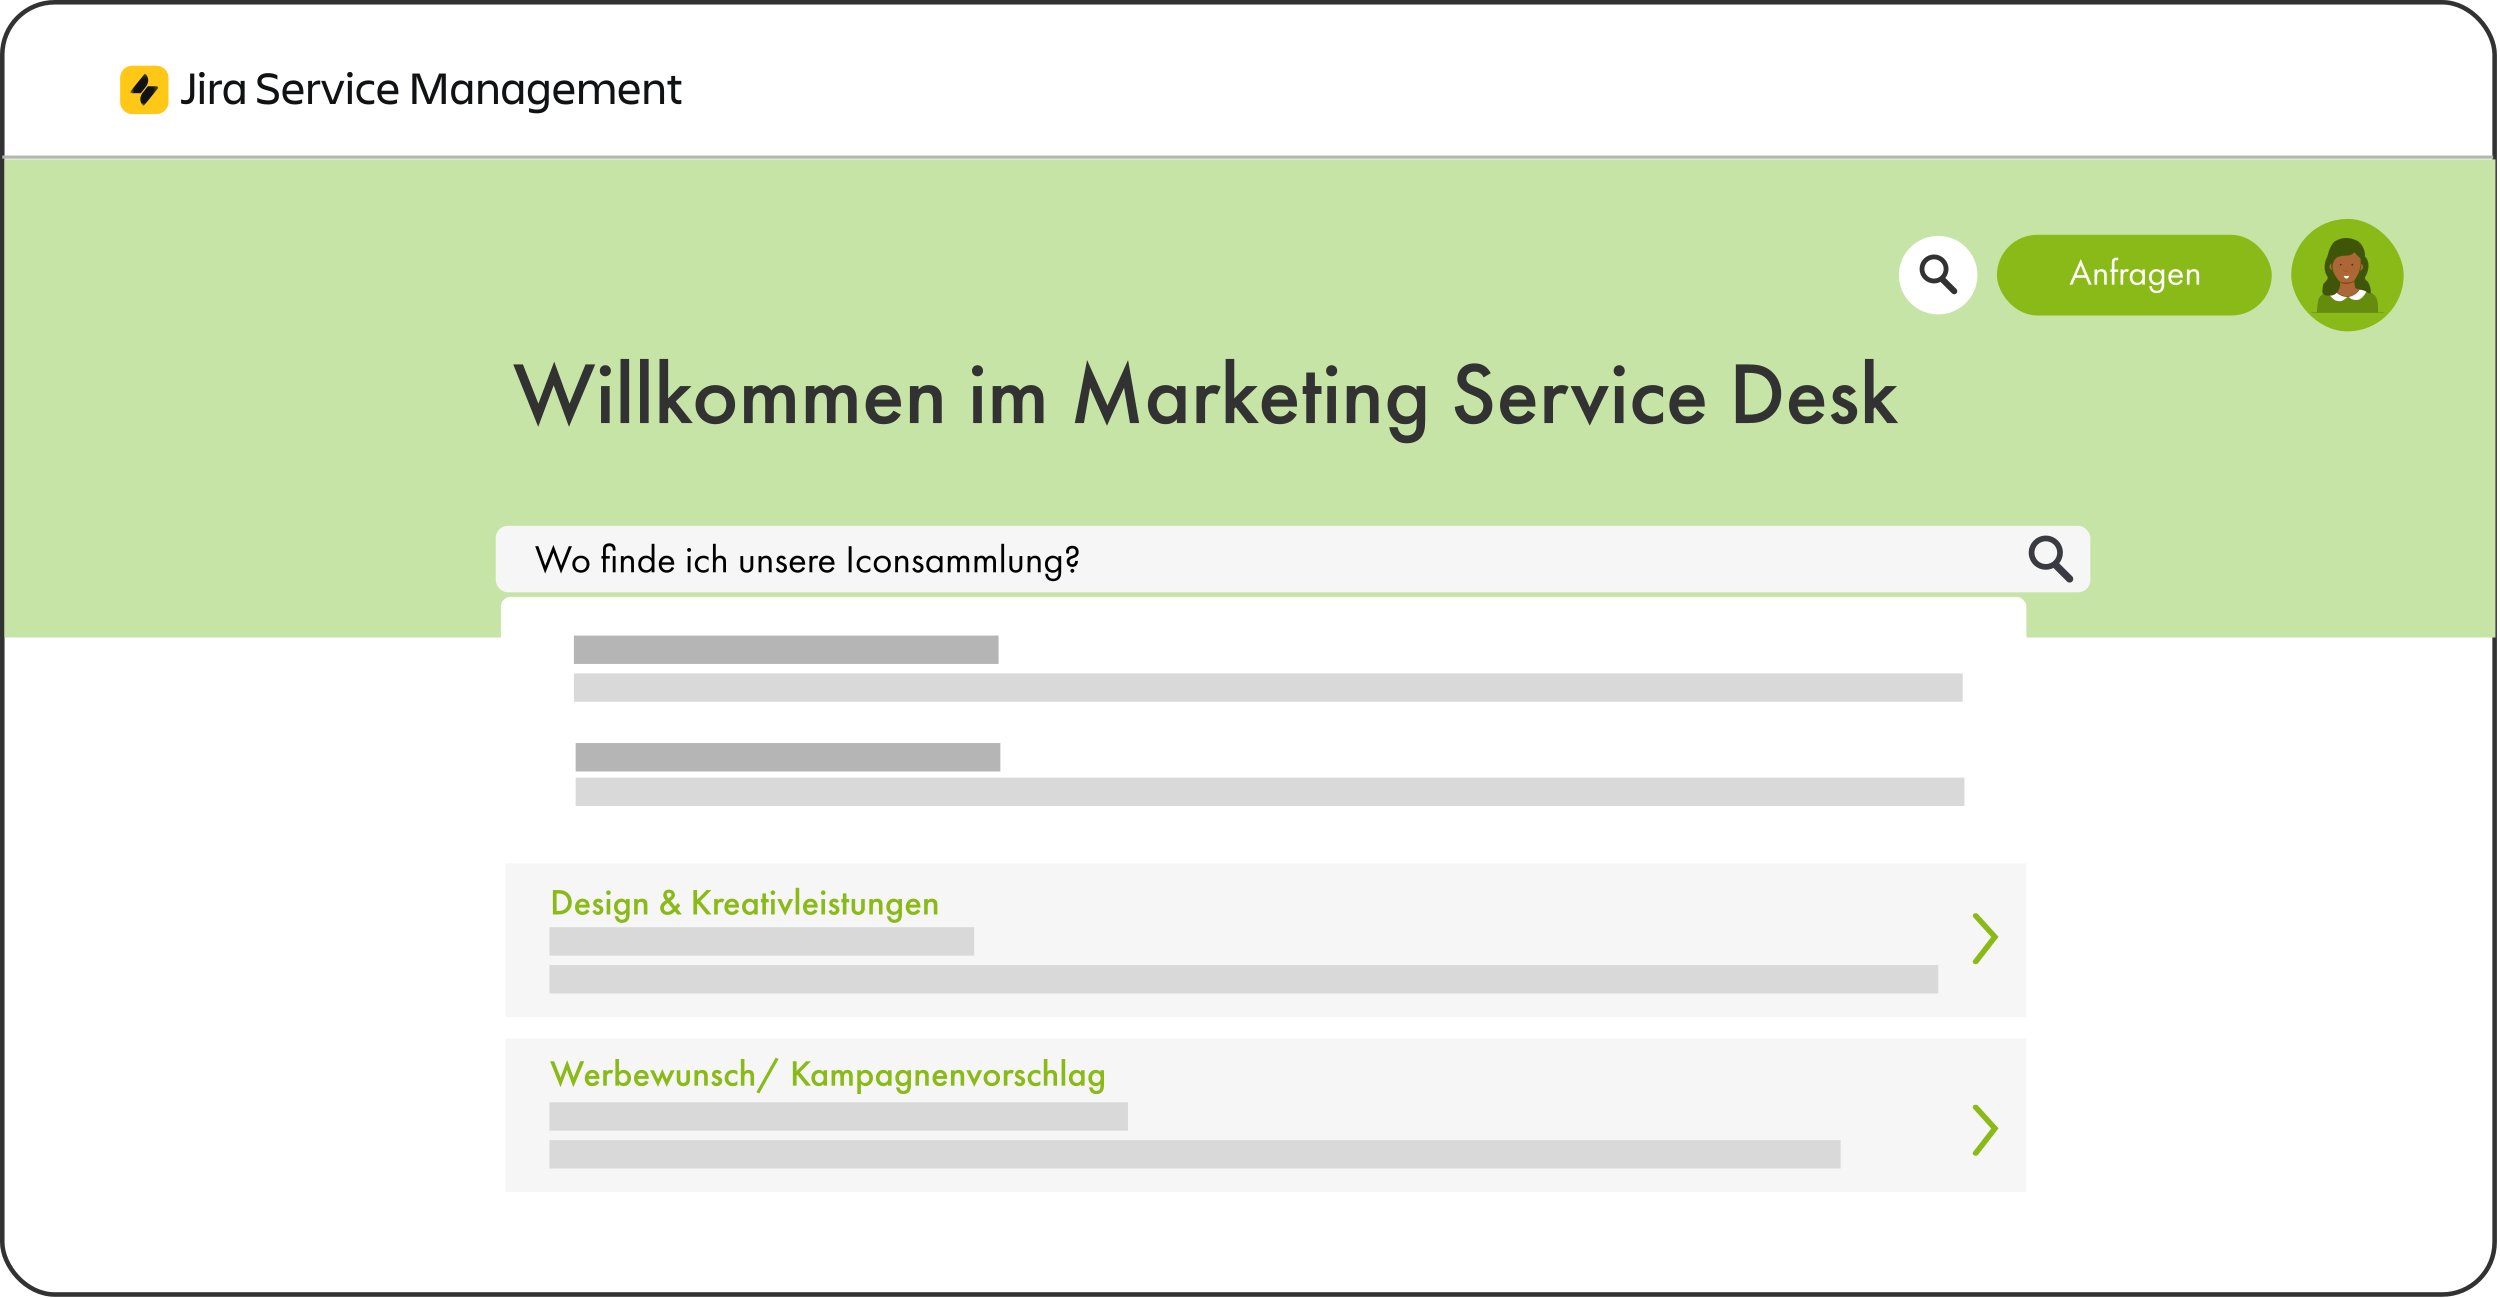 <svg width="549" height="285" viewBox="0 0 549 285" fill="none" xmlns="http://www.w3.org/2000/svg">
<rect x="0.5" y="0.5" width="547.32" height="283.773" rx="11.5" fill="white"/>
<rect x="0.5" y="0.5" width="547.32" height="283.773" rx="11.5" stroke="#323232"/>
<path d="M4 12.537C4 10.584 5.584 9 7.538 9H541.462C543.416 9 545 10.584 545 12.537V31H4V12.537Z" fill="white"/>
<rect x="11" y="15.314" width="2.291" height="2.291" fill="white"/>
<rect x="11" y="21.884" width="2.291" height="2.291" fill="white"/>
<rect x="11" y="18.599" width="2.291" height="2.291" fill="white"/>
<rect x="17.568" y="15.314" width="2.291" height="2.291" fill="white"/>
<rect x="17.568" y="21.884" width="2.291" height="2.291" fill="white"/>
<rect x="18" y="18.244" width="2.291" height="2.291" fill="white"/>
<rect x="14.284" y="15.314" width="2.291" height="2.291" fill="white"/>
<rect x="14.284" y="21.884" width="2.291" height="2.291" fill="white"/>
<rect x="14.284" y="18.599" width="2.291" height="2.291" fill="white"/>
<g clip-path="url(#clip0_4024_6709)">
<g clip-path="url(#clip1_4024_6709)">
<path d="M148.262 21.265C148.262 21.713 148.527 22.019 149.066 22.019C149.27 22.019 149.463 21.978 149.616 21.947V22.792C149.463 22.833 149.29 22.874 149.026 22.874C147.936 22.874 147.407 22.232 147.407 21.285V18.567H146.582V17.752H147.407V16.673H148.262V17.752H149.616V18.567H148.262V21.265Z" fill="#101214"/>
<path d="M145.829 19.86V22.843H144.953V19.768C144.953 18.852 144.587 18.445 143.752 18.445C142.937 18.445 142.377 18.984 142.377 20.013V22.843H141.501V17.752H142.377V18.587C142.703 17.986 143.304 17.65 143.986 17.65C145.157 17.65 145.829 18.455 145.829 19.86Z" fill="#101214"/>
<path d="M138.219 18.445C137.292 18.445 136.824 19.045 136.732 19.931H139.573C139.522 18.984 139.094 18.445 138.219 18.445ZM140.174 22.64C139.756 22.864 139.115 22.945 138.595 22.945C136.691 22.945 135.856 21.846 135.856 20.288C135.856 18.75 136.712 17.65 138.259 17.65C139.827 17.65 140.459 18.74 140.459 20.288V20.685H136.742C136.864 21.55 137.424 22.11 138.626 22.11C139.216 22.11 139.715 21.998 140.174 21.835V22.64Z" fill="#101214"/>
<path d="M131.49 20.013V22.843H130.615V19.768C130.615 18.852 130.248 18.445 129.413 18.445C128.599 18.445 128.039 18.984 128.039 20.013V22.843H127.163V17.752H128.039V18.587C128.364 17.986 128.965 17.65 129.647 17.65C130.513 17.65 131.103 18.088 131.358 18.893C131.643 18.109 132.325 17.65 133.17 17.65C134.311 17.65 134.942 18.424 134.942 19.86V22.843H134.066V20.013C134.066 18.964 133.7 18.445 132.865 18.445C132.05 18.445 131.49 18.984 131.49 20.013Z" fill="#101214"/>
<path d="M123.88 18.445C122.953 18.445 122.485 19.045 122.393 19.931H125.234C125.183 18.984 124.756 18.445 123.88 18.445ZM125.835 22.64C125.417 22.864 124.776 22.945 124.257 22.945C122.353 22.945 121.518 21.846 121.518 20.288C121.518 18.75 122.373 17.65 123.921 17.65C125.489 17.65 126.12 18.74 126.12 20.288V20.685H122.403C122.526 21.55 123.086 22.11 124.287 22.11C124.878 22.11 125.377 21.998 125.835 21.835V22.64Z" fill="#101214"/>
<path d="M119.646 22.436V21.927C119.32 22.599 118.71 22.945 117.926 22.945C116.581 22.945 115.909 21.795 115.909 20.298C115.909 18.862 116.612 17.65 118.027 17.65C118.771 17.65 119.341 17.986 119.646 18.648V17.752H120.502V22.385C120.502 23.882 119.799 24.89 117.976 24.89C117.121 24.89 116.653 24.778 116.164 24.615V23.76C116.724 23.943 117.304 24.065 117.936 24.065C119.208 24.065 119.646 23.383 119.646 22.436ZM116.765 20.298C116.765 21.52 117.253 22.131 118.16 22.131C118.944 22.131 119.646 21.632 119.646 20.501V20.094C119.646 18.964 119.005 18.465 118.262 18.465C117.274 18.465 116.765 19.117 116.765 20.298Z" fill="#101214"/>
<path d="M111.137 20.298C111.137 21.52 111.626 22.131 112.532 22.131C113.316 22.131 114.019 21.632 114.019 20.501V20.094C114.019 18.964 113.377 18.465 112.634 18.465C111.646 18.465 111.137 19.117 111.137 20.298ZM114.019 22.843V21.927C113.693 22.599 113.082 22.945 112.298 22.945C110.944 22.945 110.261 21.795 110.261 20.298C110.261 18.862 110.974 17.65 112.4 17.65C113.143 17.65 113.713 17.986 114.019 18.648V17.752H114.894V22.843H114.019Z" fill="#101214"/>
<path d="M109.346 19.86V22.843H108.47V19.768C108.47 18.852 108.104 18.445 107.269 18.445C106.454 18.445 105.894 18.984 105.894 20.013V22.843H105.018V17.752H105.894V18.587C106.22 17.986 106.821 17.65 107.503 17.65C108.674 17.65 109.346 18.455 109.346 19.86Z" fill="#101214"/>
<path d="M99.941 20.298C99.941 21.52 100.429 22.131 101.335 22.131C102.12 22.131 102.822 21.632 102.822 20.501V20.094C102.822 18.964 102.181 18.465 101.437 18.465C100.45 18.465 99.941 19.117 99.941 20.298ZM102.822 22.843V21.927C102.496 22.599 101.885 22.945 101.101 22.945C99.747 22.945 99.065 21.795 99.065 20.298C99.065 18.862 99.778 17.65 101.203 17.65C101.946 17.65 102.517 17.986 102.822 18.648V17.752H103.698V22.843H102.822Z" fill="#101214"/>
<path d="M92.381 19.188L91.465 16.703V22.843H90.548V16.154H92.137L93.654 19.992L94.275 21.835L94.896 19.992L96.424 16.154H97.9V22.843H96.984V16.775L96.2 19.188L94.723 22.843H93.837L92.381 19.188Z" fill="#101214"/>
<path d="M85.239 18.445C84.312 18.445 83.844 19.045 83.752 19.931H86.593C86.542 18.984 86.114 18.445 85.239 18.445ZM87.194 22.64C86.776 22.864 86.135 22.945 85.615 22.945C83.711 22.945 82.876 21.846 82.876 20.288C82.876 18.75 83.732 17.65 85.279 17.65C86.848 17.65 87.479 18.74 87.479 20.288V20.685H83.762C83.885 21.55 84.445 22.11 85.646 22.11C86.237 22.11 86.736 21.998 87.194 21.835V22.64Z" fill="#101214"/>
<path d="M82.182 21.927V22.711C81.877 22.874 81.408 22.945 80.94 22.945C79.128 22.945 78.282 21.846 78.282 20.288C78.282 18.75 79.128 17.65 80.94 17.65C81.398 17.65 81.755 17.712 82.152 17.895V18.709C81.826 18.557 81.48 18.465 81.001 18.465C79.677 18.465 79.138 19.3 79.138 20.288C79.138 21.275 79.688 22.11 81.022 22.11C81.541 22.11 81.867 22.039 82.182 21.927Z" fill="#101214"/>
<path d="M76.228 16.408C76.228 16.021 76.482 15.797 76.839 15.797C77.195 15.797 77.45 16.021 77.45 16.408C77.45 16.795 77.195 17.019 76.839 17.019C76.482 17.019 76.228 16.795 76.228 16.408ZM76.391 22.843V17.752H77.266V22.843H76.391Z" fill="#101214"/>
<path d="M73.657 22.843H72.486L70.51 17.752H71.427L73.076 22.1L74.716 17.752H75.632L73.657 22.843Z" fill="#101214"/>
<path d="M68.525 19.84V22.843H67.67V17.752H68.525V18.648C68.82 18.047 69.33 17.62 70.328 17.681V18.536C69.207 18.424 68.525 18.76 68.525 19.84Z" fill="#101214"/>
<path d="M64.387 18.445C63.46 18.445 62.992 19.045 62.9 19.931H65.741C65.69 18.984 65.263 18.445 64.387 18.445ZM66.342 22.64C65.924 22.864 65.283 22.945 64.764 22.945C62.86 22.945 62.025 21.846 62.025 20.288C62.025 18.75 62.88 17.65 64.428 17.65C65.996 17.65 66.627 18.74 66.627 20.288V20.685H62.91C63.033 21.55 63.593 22.11 64.794 22.11C65.385 22.11 65.884 21.998 66.342 21.835V22.64Z" fill="#101214"/>
<path d="M61.253 21C61.253 22.161 60.561 22.945 58.901 22.945C57.608 22.945 57.007 22.691 56.488 22.426V21.489C57.109 21.815 58.066 22.049 58.952 22.049C59.96 22.049 60.337 21.652 60.337 21.061C60.337 20.471 59.97 20.155 58.697 19.85C57.19 19.483 56.518 18.964 56.518 17.864C56.518 16.826 57.313 16.052 58.87 16.052C59.838 16.052 60.459 16.286 60.917 16.541V17.457C60.245 17.07 59.522 16.948 58.83 16.948C57.954 16.948 57.435 17.253 57.435 17.864C57.435 18.414 57.862 18.689 59.044 18.984C60.459 19.341 61.253 19.799 61.253 21Z" fill="#101214"/>
<path d="M49.964 20.298C49.964 21.52 50.453 22.131 51.359 22.131C52.143 22.131 52.845 21.632 52.845 20.501V20.094C52.845 18.964 52.204 18.465 51.461 18.465C50.473 18.465 49.964 19.117 49.964 20.298ZM52.845 22.843V21.927C52.52 22.599 51.909 22.945 51.125 22.945C49.77 22.945 49.088 21.795 49.088 20.298C49.088 18.862 49.801 17.65 51.226 17.65C51.97 17.65 52.54 17.986 52.845 18.648V17.752H53.721V22.843H52.845Z" fill="#101214"/>
<path d="M46.938 19.84V22.843H46.082V17.752H46.938V18.648C47.233 18.047 47.742 17.62 48.74 17.681V18.536C47.62 18.424 46.938 18.76 46.938 19.84Z" fill="#101214"/>
<path d="M43.722 16.408C43.722 16.021 43.976 15.797 44.333 15.797C44.689 15.797 44.944 16.021 44.944 16.408C44.944 16.795 44.689 17.019 44.333 17.019C43.976 17.019 43.722 16.795 43.722 16.408ZM43.885 22.843V17.752H44.76V22.843H43.885Z" fill="#101214"/>
<path d="M41.75 20.868V16.154H42.667V20.807C42.667 22.039 42.127 22.884 40.865 22.884C40.386 22.884 40.019 22.803 39.765 22.711V21.825C40.04 21.937 40.376 21.998 40.712 21.998C41.486 21.998 41.75 21.53 41.75 20.868Z" fill="#101214"/>
<path d="M26.382 17.088C26.382 15.621 27.571 14.432 29.038 14.432H34.351C35.818 14.432 37.007 15.621 37.007 17.088V22.401C37.007 23.868 35.818 25.057 34.351 25.057H29.038C27.571 25.057 26.382 23.868 26.382 22.401V17.088Z" fill="#FFC716"/>
<mask id="mask0_4024_6709" style="mask-type:luminance" maskUnits="userSpaceOnUse" x="28" y="16" width="7" height="8">
<path d="M34.73 16.148H28.637V23.27H34.73V16.148Z" fill="white"/>
</mask>
<g mask="url(#mask0_4024_6709)">
<path d="M32.447 18.949H34.423C34.72 18.949 34.821 19.231 34.64 19.455L31.55 23.27C30.551 22.474 30.645 21.214 31.376 20.295L32.447 18.949ZM30.92 20.469H28.944C28.647 20.469 28.546 20.186 28.727 19.962L31.818 16.148C32.816 16.944 32.708 18.189 31.984 19.115L30.92 20.469Z" fill="#101214"/>
</g>
</g>
</g>
<path d="M0.5 34.5H547.5" stroke="#B5B5B5" stroke-width="0.7"/>
<rect x="1" y="35" width="547" height="105" fill="#C6E4A6"/>
<circle cx="425.622" cy="60.423" r="8.622" fill="white"/>
<path d="M424.715 55.885C426.469 55.885 427.891 57.307 427.891 59.062C427.891 59.809 427.631 60.495 427.199 61.037L429.626 63.464C429.891 63.73 429.891 64.16 429.626 64.426C429.36 64.692 428.929 64.692 428.663 64.426L426.138 61.901C425.709 62.116 425.227 62.239 424.715 62.239C422.96 62.239 421.538 60.816 421.538 59.062C421.538 57.307 422.96 55.885 424.715 55.885ZM424.715 56.944C423.545 56.944 422.597 57.892 422.597 59.062C422.597 60.231 423.545 61.179 424.715 61.179C425.884 61.179 426.832 60.231 426.832 59.062C426.832 57.892 425.884 56.944 424.715 56.944Z" fill="#323232"/>
<rect x="438.522" y="51.561" width="60.355" height="17.723" rx="8.862" fill="#89BA17"/>
<path d="M458.682 62.519L458.054 61.005H455.766L455.121 62.519H454.461L456.934 56.888L459.343 62.519H458.682ZM455.999 60.441H457.82L456.918 58.29L455.999 60.441ZM459.955 62.519V59.176H460.535V59.563C460.64 59.426 460.938 59.096 461.494 59.096C461.889 59.096 462.251 59.257 462.453 59.555C462.622 59.804 462.646 60.078 462.646 60.449V62.519H462.066V60.465C462.066 60.264 462.05 60.03 461.913 59.853C461.8 59.708 461.623 59.611 461.365 59.611C461.164 59.611 460.946 59.667 460.777 59.869C460.551 60.135 460.535 60.529 460.535 60.771V62.519H459.955ZM465.157 59.708H464.336V62.519H463.756V59.708H463.433V59.176H463.756V57.718C463.756 57.412 463.78 57.025 464.078 56.775C464.239 56.638 464.481 56.558 464.746 56.558C464.956 56.558 465.093 56.606 465.157 56.63V57.194C465.037 57.146 464.9 57.122 464.779 57.122C464.65 57.122 464.497 57.154 464.408 57.299C464.336 57.42 464.336 57.605 464.336 57.782V59.176H465.157V59.708ZM465.675 62.519V59.176H466.255V59.539C466.311 59.45 466.561 59.096 467.012 59.096C467.189 59.096 467.383 59.16 467.528 59.233L467.254 59.756C467.125 59.667 467.004 59.643 466.915 59.643C466.682 59.643 466.537 59.74 466.448 59.853C466.352 59.982 466.255 60.207 466.255 60.755V62.519H465.675ZM470.447 59.651V59.176H471.027V62.519H470.447V62.052C470.254 62.302 469.891 62.616 469.303 62.616C468.457 62.616 467.676 62.02 467.676 60.844C467.676 59.692 468.449 59.096 469.303 59.096C469.948 59.096 470.294 59.45 470.447 59.651ZM469.368 59.611C468.796 59.611 468.272 60.03 468.272 60.844C468.272 61.561 468.675 62.1 469.368 62.1C470.077 62.1 470.48 61.512 470.48 60.852C470.48 59.99 469.883 59.611 469.368 59.611ZM474.688 59.651V59.176H475.268V62.439C475.268 62.801 475.268 63.317 474.946 63.752C474.696 64.09 474.237 64.372 473.608 64.372C473.036 64.372 472.642 64.147 472.416 63.921C472.19 63.696 471.981 63.333 471.981 62.842H472.553C472.553 63.124 472.666 63.373 472.811 63.534C473.052 63.8 473.359 63.857 473.616 63.857C474.027 63.857 474.309 63.712 474.502 63.389C474.672 63.115 474.688 62.817 474.688 62.535V62.052C474.494 62.302 474.132 62.616 473.544 62.616C473.052 62.616 472.658 62.423 472.4 62.165C472.174 61.939 471.917 61.52 471.917 60.844C471.917 60.191 472.158 59.788 472.4 59.547C472.682 59.273 473.093 59.096 473.544 59.096C474.035 59.096 474.422 59.305 474.688 59.651ZM473.608 59.611C473.254 59.611 473.012 59.764 472.851 59.925C472.569 60.215 472.513 60.57 472.513 60.844C472.513 61.134 472.569 61.529 472.891 61.827C473.077 61.996 473.302 62.1 473.608 62.1C473.914 62.1 474.156 62.004 474.341 61.819C474.567 61.601 474.72 61.246 474.72 60.852C474.72 60.457 474.575 60.111 474.366 59.909C474.18 59.724 473.906 59.611 473.608 59.611ZM478.848 61.4L479.331 61.665C479.234 61.851 479.089 62.052 478.92 62.205C478.614 62.479 478.235 62.616 477.808 62.616C477.003 62.616 476.157 62.108 476.157 60.868C476.157 59.869 476.769 59.096 477.776 59.096C478.429 59.096 478.84 59.418 479.041 59.708C479.25 60.006 479.371 60.521 479.355 60.965H476.753C476.761 61.657 477.236 62.1 477.816 62.1C478.09 62.1 478.308 62.02 478.501 61.859C478.654 61.73 478.775 61.561 478.848 61.4ZM476.793 60.481H478.759C478.662 59.958 478.268 59.611 477.776 59.611C477.285 59.611 476.882 59.982 476.793 60.481ZM480.245 62.519V59.176H480.825V59.563C480.93 59.426 481.228 59.096 481.784 59.096C482.178 59.096 482.541 59.257 482.742 59.555C482.912 59.804 482.936 60.078 482.936 60.449V62.519H482.356V60.465C482.356 60.264 482.34 60.03 482.203 59.853C482.09 59.708 481.913 59.611 481.655 59.611C481.453 59.611 481.236 59.667 481.067 59.869C480.841 60.135 480.825 60.529 480.825 60.771V62.519H480.245Z" fill="white"/>
<rect x="503.154" y="48.073" width="24.7" height="24.7" rx="12.35" fill="#89BA17"/>
<path d="M509.21 65.657C509.409 65.06 510.377 64.413 510.837 64.165L512.764 63.719C515.765 66.297 517.765 64.524 518.39 63.315C518.843 63.26 519.435 63.408 519.965 63.864C520.628 64.434 521.59 64.548 521.954 65.823C522.22 66.751 522.21 68.047 522.172 68.579H508.816C508.865 67.853 509.011 66.254 509.21 65.657Z" fill="#668C0E" stroke="#323232" stroke-width="0.022"/>
<path d="M513.645 63.304C514.053 62.759 513.821 61.433 513.74 60.858C513.74 60.858 516.985 60.77 516.987 60.858C517.023 62.559 517.784 63.178 518.095 63.427C518.185 63.499 518.185 63.605 518.115 63.697L517.756 64.166C517.473 64.537 517.077 64.806 516.629 64.933L516.024 65.104C515.672 65.203 515.301 65.211 514.946 65.128L514.308 64.978C513.936 64.891 513.594 64.707 513.317 64.445L513.16 64.296C513.106 64.199 513.104 64.028 513.645 63.304Z" fill="#AD6736"/>
<path d="M513.87 61.952C513.861 61.869 513.858 61.825 513.842 61.757C515.623 62.277 516.996 61.544 516.996 61.572V61.795C516.755 61.98 515.948 62.277 515.698 62.295C515.447 62.314 514.701 62.289 514.584 62.258C514.195 62.156 514.062 62.008 513.87 61.952Z" fill="#713C1A"/>
<path d="M518.085 63.541C516.264 66.117 514.065 64.899 513.224 64.199L513.127 64.306C515.645 66.255 517.528 64.623 518.172 63.574L518.085 63.541Z" fill="#713C1A"/>
<path d="M515.747 65.201C517.187 64.925 517.963 63.997 518.172 63.563L519.023 63.422C519.16 63.581 519.48 63.86 519.627 63.972C519.81 64.112 519.034 65.082 518.646 65.427C518.258 65.772 517.848 65.944 517.18 65.901C516.501 65.858 516.009 65.492 515.747 65.201Z" fill="white" stroke="#323232" stroke-width="0.022"/>
<path d="M511.662 64.646L512.912 64.21C512.951 64.184 513.078 64.253 513.699 64.684C514.32 65.115 515.2 65.23 515.499 65.212C514.518 66.268 513.844 66.234 513.138 66.079C512.427 65.923 511.798 65.12 511.489 64.646H511.662Z" fill="white" stroke="#323232" stroke-width="0.022"/>
<path d="M518.444 57.702C518.444 58.885 518.373 59.959 517.761 60.745C516.734 62.062 516.242 62.062 515.262 62.062C514.283 62.062 513.834 62.062 512.764 60.745C512.152 59.959 512.146 58.885 512.146 57.702C512.146 55.294 513.336 54.371 515.262 54.371C517.189 54.371 518.444 55.294 518.444 57.702Z" fill="#AD6736"/>
<path d="M515.24 56.137C516.383 56.119 516.911 55.611 517.024 55.361C517.454 55.98 518.067 56.524 518.334 56.719L518.397 57.639C518.397 59.423 517.637 60.642 517.024 61.544C516.941 61.667 517.136 63.3 517.307 63.3C517.839 63.558 518.924 63.675 519.336 63.871C519.851 64.117 520.462 64.732 520.588 64.233C520.713 63.734 520.374 62.556 520.102 62.1C519.829 61.645 519.336 61.573 519.336 60.929C520.738 58.489 519.92 56.847 519.336 56.332C519.469 55.059 518.585 53.296 517.584 52.862C515.449 51.886 514.264 52.276 512.99 52.862C511.972 53.33 511.314 55.37 511.113 56.332C509.898 58.573 510.797 60.3 511.113 60.72C511.43 61.139 510.774 61.804 510.436 62.1C510.097 62.397 510.097 63.084 510.009 63.871C509.921 64.659 510.694 64.941 511.371 64.92C512.048 64.898 513.066 64.926 513.74 63.3C513.957 62.778 513.926 62.416 513.852 61.776C513.416 61.47 513.295 61.215 512.959 60.72C511.428 58.464 512.746 56.928 512.959 56.719C513.173 56.509 513.812 56.158 515.24 56.137Z" fill="#3F5609"/>
<path d="M517.182 63.066C517.234 63.229 517.29 63.303 517.307 63.3C517.839 63.558 518.924 63.675 519.336 63.871C519.851 64.117 520.462 64.732 520.588 64.233C520.713 63.734 520.374 62.556 520.102 62.1C519.829 61.645 519.336 61.573 519.336 60.929C520.738 58.489 519.92 56.847 519.336 56.332C519.469 55.059 518.585 53.296 517.584 52.862C515.449 51.886 514.264 52.276 512.99 52.862C511.972 53.33 511.314 55.37 511.113 56.332C509.898 58.573 510.797 60.3 511.113 60.72C511.43 61.139 510.774 61.804 510.436 62.1C510.097 62.397 510.097 63.084 510.009 63.871C509.921 64.659 510.694 64.941 511.371 64.92C512.048 64.898 513.066 64.926 513.74 63.3L513.796 63.158" stroke="#323232" stroke-width="0.022"/>
<path d="M512.042 59.31C511.291 58.895 511.498 58.214 511.938 57.867C511.966 57.844 512.005 57.874 511.995 57.909C511.878 58.329 511.968 58.911 512.094 59.263C512.105 59.296 512.072 59.326 512.042 59.31Z" fill="#AD6736"/>
<path d="M518.595 57.974C519.248 58.592 518.836 59.217 518.299 59.425C518.269 59.436 518.242 59.405 518.254 59.376C518.523 58.752 518.496 58.411 518.535 57.997C518.538 57.967 518.573 57.954 518.595 57.974Z" fill="#AD6736"/>
<circle cx="514.036" cy="58.12" r="0.194" fill="#323232"/>
<circle cx="516.56" cy="58.12" r="0.194" fill="#323232"/>
<path d="M514.636 59.144C514.779 59.524 515.189 60.092 515.693 59.321" stroke="#713C1A" stroke-width="0.054"/>
<path d="M515.921 60.561C515.788 60.598 515.353 60.65 514.677 60.561C514.761 61.08 515.505 61.637 515.921 60.561Z" fill="white"/>
<path d="M507.593 68.579H523.415" stroke="#323232" stroke-width="0.045"/>
<path fill-rule="evenodd" clip-rule="evenodd" d="M444.944 189.593H111.023V223.357H444.944V189.593ZM444.944 228.032H111.023V261.796H444.944V228.032Z" fill="#F6F6F6"/>
<path fill-rule="evenodd" clip-rule="evenodd" d="M434.372 200.745C434.151 200.501 433.743 200.458 433.461 200.649C433.178 200.839 433.129 201.192 433.35 201.436L437.28 205.774L433.322 210.872C433.122 211.129 433.201 211.478 433.499 211.65C433.797 211.823 434.201 211.754 434.4 211.497L438.621 206.061L438.883 205.724L438.593 205.404L434.372 200.745ZM434.372 242.804C434.151 242.56 433.743 242.517 433.461 242.708C433.178 242.899 433.129 243.251 433.35 243.495L437.28 247.834L433.322 252.932C433.122 253.189 433.201 253.537 433.499 253.71C433.797 253.882 434.201 253.814 434.4 253.556L438.621 248.121L438.883 247.783L438.593 247.463L434.372 242.804Z" fill="#89BA17"/>
<path d="M112.708 80.025H114.832L118.231 88.638L121.706 79.408L125.066 88.638L128.581 80.025H130.705L124.95 93.735L121.591 84.602L118.192 93.735L112.708 80.025ZM131.987 84.776H133.88V92.905H131.987V84.776ZM131.717 81.416C131.717 80.721 132.238 80.199 132.934 80.199C133.629 80.199 134.15 80.721 134.15 81.416C134.15 82.111 133.629 82.632 132.934 82.632C132.238 82.632 131.717 82.111 131.717 81.416ZM136.268 78.828H138.16V92.905H136.268V78.828ZM140.548 78.828H142.441V92.905H140.548V78.828ZM144.829 78.828H146.721V87.498L149.367 84.776H151.877L148.382 88.155L152.128 92.905H149.734L147.069 89.429L146.721 89.777V92.905H144.829V78.828ZM157.084 84.563C159.536 84.563 161.428 86.34 161.428 88.85C161.428 91.341 159.536 93.156 157.084 93.156C154.631 93.156 152.739 91.341 152.739 88.85C152.739 86.34 154.631 84.563 157.084 84.563ZM157.084 91.457C158.57 91.457 159.497 90.433 159.497 88.869C159.497 87.016 158.281 86.263 157.084 86.263C155.886 86.263 154.67 87.016 154.67 88.869C154.67 90.433 155.597 91.457 157.084 91.457ZM163.403 92.905V84.776H165.295V85.529C165.933 84.756 166.686 84.563 167.304 84.563C168.153 84.563 168.945 84.969 169.408 85.76C170.084 84.795 171.108 84.563 171.822 84.563C172.807 84.563 173.676 85.027 174.139 85.838C174.294 86.108 174.564 86.707 174.564 87.885V92.905H172.672V88.425C172.672 87.518 172.575 87.151 172.498 86.977C172.382 86.668 172.092 86.263 171.417 86.263C170.953 86.263 170.548 86.514 170.297 86.861C169.968 87.325 169.93 88.02 169.93 88.715V92.905H168.037V88.425C168.037 87.518 167.941 87.151 167.864 86.977C167.748 86.668 167.458 86.263 166.782 86.263C166.319 86.263 165.913 86.514 165.662 86.861C165.334 87.325 165.295 88.02 165.295 88.715V92.905H163.403ZM176.961 92.905V84.776H178.854V85.529C179.491 84.756 180.244 84.563 180.862 84.563C181.711 84.563 182.503 84.969 182.967 85.76C183.642 84.795 184.666 84.563 185.38 84.563C186.365 84.563 187.234 85.027 187.697 85.838C187.852 86.108 188.122 86.707 188.122 87.885V92.905H186.23V88.425C186.23 87.518 186.133 87.151 186.056 86.977C185.94 86.668 185.651 86.263 184.975 86.263C184.511 86.263 184.106 86.514 183.855 86.861C183.527 87.325 183.488 88.02 183.488 88.715V92.905H181.596V88.425C181.596 87.518 181.499 87.151 181.422 86.977C181.306 86.668 181.016 86.263 180.341 86.263C179.877 86.263 179.472 86.514 179.221 86.861C178.892 87.325 178.854 88.02 178.854 88.715V92.905H176.961ZM196.216 90.163L197.799 91.051C197.452 91.669 196.95 92.21 196.428 92.538C195.772 92.963 194.903 93.156 194.034 93.156C192.953 93.156 192.064 92.886 191.292 92.113C190.52 91.341 190.095 90.221 190.095 89.004C190.095 87.749 190.539 86.533 191.388 85.664C192.064 84.988 192.953 84.563 194.111 84.563C195.405 84.563 196.235 85.123 196.718 85.625C197.761 86.707 197.857 88.213 197.857 89.062V89.294H192.026C192.064 89.873 192.315 90.53 192.721 90.936C193.165 91.38 193.706 91.457 194.169 91.457C194.69 91.457 195.077 91.341 195.463 91.051C195.791 90.8 196.042 90.472 196.216 90.163ZM192.161 87.749H195.926C195.849 87.305 195.637 86.919 195.347 86.649C195.096 86.417 194.69 86.185 194.072 86.185C193.416 86.185 192.991 86.456 192.74 86.707C192.47 86.958 192.257 87.344 192.161 87.749ZM199.816 92.905V84.776H201.708V85.529C202.519 84.621 203.446 84.563 203.909 84.563C205.415 84.563 206.053 85.316 206.304 85.664C206.613 86.108 206.806 86.668 206.806 87.923V92.905H204.913V88.387C204.913 86.32 204.141 86.263 203.426 86.263C202.577 86.263 201.708 86.378 201.708 89.004V92.905H199.816ZM213.714 84.776H215.606V92.905H213.714V84.776ZM213.443 81.416C213.443 80.721 213.965 80.199 214.66 80.199C215.355 80.199 215.876 80.721 215.876 81.416C215.876 82.111 215.355 82.632 214.66 82.632C213.965 82.632 213.443 82.111 213.443 81.416ZM217.994 92.905V84.776H219.887V85.529C220.524 84.756 221.277 84.563 221.895 84.563C222.744 84.563 223.536 84.969 223.999 85.76C224.675 84.795 225.699 84.563 226.413 84.563C227.398 84.563 228.267 85.027 228.73 85.838C228.885 86.108 229.155 86.707 229.155 87.885V92.905H227.263V88.425C227.263 87.518 227.166 87.151 227.089 86.977C226.973 86.668 226.684 86.263 226.008 86.263C225.544 86.263 225.139 86.514 224.888 86.861C224.559 87.325 224.521 88.02 224.521 88.715V92.905H222.629V88.425C222.629 87.518 222.532 87.151 222.455 86.977C222.339 86.668 222.049 86.263 221.373 86.263C220.91 86.263 220.504 86.514 220.253 86.861C219.925 87.325 219.887 88.02 219.887 88.715V92.905H217.994ZM238.029 92.905H236.021L238.724 79.06L243.204 89.062L247.722 79.06L250.155 92.905H248.147L246.834 85.143L243.088 93.504L239.38 85.123L238.029 92.905ZM258.45 85.722V84.776H260.342V92.905H258.45V92.055C257.62 93.021 256.596 93.156 256.017 93.156C253.507 93.156 252.078 91.071 252.078 88.831C252.078 86.185 253.893 84.563 256.036 84.563C256.635 84.563 257.678 84.718 258.45 85.722ZM256.268 86.263C254.897 86.263 254.009 87.421 254.009 88.869C254.009 90.279 254.897 91.457 256.268 91.457C257.465 91.457 258.566 90.588 258.566 88.889C258.566 87.112 257.465 86.263 256.268 86.263ZM262.742 92.905V84.776H264.634V85.51C264.847 85.258 265.156 84.988 265.426 84.834C265.793 84.621 266.16 84.563 266.585 84.563C267.048 84.563 267.55 84.641 268.071 84.95L267.299 86.668C266.874 86.398 266.527 86.378 266.333 86.378C265.928 86.378 265.522 86.436 265.156 86.823C264.634 87.382 264.634 88.155 264.634 88.695V92.905H262.742ZM269.153 78.828H271.046V87.498L273.691 84.776H276.201L272.706 88.155L276.452 92.905H274.058L271.393 89.429L271.046 89.777V92.905H269.153V78.828ZM283.184 90.163L284.768 91.051C284.42 91.669 283.918 92.21 283.397 92.538C282.74 92.963 281.871 93.156 281.002 93.156C279.921 93.156 279.033 92.886 278.26 92.113C277.488 91.341 277.063 90.221 277.063 89.004C277.063 87.749 277.507 86.533 278.357 85.664C279.033 84.988 279.921 84.563 281.08 84.563C282.373 84.563 283.204 85.123 283.686 85.625C284.729 86.707 284.826 88.213 284.826 89.062V89.294H278.994C279.033 89.873 279.284 90.53 279.689 90.936C280.134 91.38 280.674 91.457 281.138 91.457C281.659 91.457 282.045 91.341 282.431 91.051C282.76 90.8 283.011 90.472 283.184 90.163ZM279.129 87.749H282.895C282.818 87.305 282.605 86.919 282.315 86.649C282.064 86.417 281.659 86.185 281.041 86.185C280.385 86.185 279.96 86.456 279.709 86.707C279.438 86.958 279.226 87.344 279.129 87.749ZM290.202 86.514H288.754V92.905H286.861V86.514H286.07V84.776H286.861V81.802H288.754V84.776H290.202V86.514ZM291.48 84.776H293.372V92.905H291.48V84.776ZM291.21 81.416C291.21 80.721 291.731 80.199 292.426 80.199C293.121 80.199 293.643 80.721 293.643 81.416C293.643 82.111 293.121 82.632 292.426 82.632C291.731 82.632 291.21 82.111 291.21 81.416ZM295.741 92.905V84.776H297.634V85.529C298.445 84.621 299.371 84.563 299.835 84.563C301.341 84.563 301.978 85.316 302.229 85.664C302.538 86.108 302.731 86.668 302.731 87.923V92.905H300.839V88.387C300.839 86.32 300.067 86.263 299.352 86.263C298.502 86.263 297.634 86.378 297.634 89.004V92.905H295.741ZM311.08 85.664V84.776H312.972V92.249C312.972 94.16 312.76 95.531 311.64 96.477C311.118 96.902 310.269 97.346 308.936 97.346C307.99 97.346 307.044 97.115 306.272 96.342C305.673 95.743 305.21 94.797 305.075 93.813H306.909C306.986 94.257 307.218 94.778 307.508 95.087C307.739 95.338 308.203 95.647 308.975 95.647C309.767 95.647 310.23 95.338 310.462 95.106C311.08 94.508 311.08 93.658 311.08 93.059V91.998C310.211 93.098 309.149 93.156 308.608 93.156C307.565 93.156 306.697 92.866 305.924 92.055C305.19 91.283 304.708 90.182 304.708 88.831C304.708 87.344 305.268 86.32 305.905 85.683C306.716 84.853 307.681 84.563 308.666 84.563C309.477 84.563 310.385 84.834 311.08 85.664ZM308.898 86.263C308.376 86.263 307.894 86.398 307.469 86.803C306.986 87.247 306.639 88 306.639 88.869C306.639 89.68 306.948 90.472 307.45 90.916C307.797 91.225 308.319 91.457 308.898 91.457C309.496 91.457 310.018 91.283 310.481 90.8C311.041 90.202 311.196 89.507 311.196 88.889C311.196 87.981 310.906 87.305 310.423 86.842C309.96 86.378 309.439 86.263 308.898 86.263ZM327.371 81.957L325.787 82.883C325.672 82.594 325.498 82.323 325.208 82.072C324.803 81.744 324.378 81.609 323.818 81.609C322.621 81.609 322.003 82.323 322.003 83.154C322.003 83.54 322.138 84.216 323.393 84.718L324.687 85.239C327.062 86.205 327.718 87.556 327.718 89.024C327.718 91.476 325.98 93.156 323.567 93.156C322.08 93.156 321.192 92.596 320.535 91.862C319.84 91.09 319.531 90.24 319.454 89.352L321.404 88.927C321.404 89.564 321.636 90.163 321.945 90.569C322.312 91.032 322.852 91.341 323.625 91.341C324.822 91.341 325.749 90.472 325.749 89.178C325.749 87.865 324.745 87.325 323.895 86.977L322.659 86.456C321.597 86.011 320.033 85.123 320.033 83.192C320.033 81.454 321.385 79.794 323.799 79.794C325.189 79.794 325.98 80.315 326.386 80.663C326.734 80.972 327.1 81.416 327.371 81.957ZM335.531 90.163L337.115 91.051C336.767 91.669 336.265 92.21 335.744 92.538C335.087 92.963 334.218 93.156 333.35 93.156C332.268 93.156 331.38 92.886 330.608 92.113C329.835 91.341 329.41 90.221 329.41 89.004C329.41 87.749 329.854 86.533 330.704 85.664C331.38 84.988 332.268 84.563 333.427 84.563C334.72 84.563 335.551 85.123 336.034 85.625C337.076 86.707 337.173 88.213 337.173 89.062V89.294H331.341C331.38 89.873 331.631 90.53 332.036 90.936C332.481 91.38 333.021 91.457 333.485 91.457C334.006 91.457 334.392 91.341 334.778 91.051C335.107 90.8 335.358 90.472 335.531 90.163ZM331.476 87.749H335.242C335.165 87.305 334.952 86.919 334.663 86.649C334.412 86.417 334.006 86.185 333.388 86.185C332.732 86.185 332.307 86.456 332.056 86.707C331.785 86.958 331.573 87.344 331.476 87.749ZM339.151 92.905V84.776H341.043V85.51C341.255 85.258 341.564 84.988 341.835 84.834C342.201 84.621 342.568 84.563 342.993 84.563C343.457 84.563 343.959 84.641 344.48 84.95L343.708 86.668C343.283 86.398 342.935 86.378 342.742 86.378C342.337 86.378 341.931 86.436 341.564 86.823C341.043 87.382 341.043 88.155 341.043 88.695V92.905H339.151ZM344.895 84.776H347.019L349.105 89.41L351.19 84.776H353.314L349.105 93.484L344.895 84.776ZM354.632 84.776H356.524V92.905H354.632V84.776ZM354.362 81.416C354.362 80.721 354.883 80.199 355.578 80.199C356.273 80.199 356.795 80.721 356.795 81.416C356.795 82.111 356.273 82.632 355.578 82.632C354.883 82.632 354.362 82.111 354.362 81.416ZM365.208 85.143V87.267C364.339 86.417 363.489 86.263 362.91 86.263C362.022 86.263 361.462 86.629 361.114 86.977C360.766 87.325 360.419 87.942 360.419 88.85C360.419 89.796 360.786 90.433 361.153 90.8C361.577 91.206 362.176 91.457 362.871 91.457C363.644 91.457 364.551 91.148 365.208 90.414V92.519C364.744 92.808 363.991 93.156 362.736 93.156C361.384 93.156 360.419 92.77 359.646 91.959C359.067 91.36 358.488 90.395 358.488 88.908C358.488 87.382 359.125 86.359 359.724 85.76C360.361 85.123 361.384 84.563 362.987 84.563C363.605 84.563 364.339 84.66 365.208 85.143ZM372.718 90.163L374.301 91.051C373.953 91.669 373.451 92.21 372.93 92.538C372.273 92.963 371.404 93.156 370.536 93.156C369.454 93.156 368.566 92.886 367.794 92.113C367.021 91.341 366.596 90.221 366.596 89.004C366.596 87.749 367.041 86.533 367.89 85.664C368.566 84.988 369.454 84.563 370.613 84.563C371.907 84.563 372.737 85.123 373.22 85.625C374.262 86.707 374.359 88.213 374.359 89.062V89.294H368.527C368.566 89.873 368.817 90.53 369.222 90.936C369.667 91.38 370.207 91.457 370.671 91.457C371.192 91.457 371.578 91.341 371.964 91.051C372.293 90.8 372.544 90.472 372.718 90.163ZM368.663 87.749H372.428C372.351 87.305 372.138 86.919 371.849 86.649C371.598 86.417 371.192 86.185 370.574 86.185C369.918 86.185 369.493 86.456 369.242 86.707C368.971 86.958 368.759 87.344 368.663 87.749ZM381.191 80.025H383.894C385.69 80.025 387.254 80.219 388.683 81.281C390.247 82.459 391.155 84.332 391.155 86.475C391.155 88.618 390.266 90.472 388.567 91.669C387.061 92.731 385.651 92.905 383.856 92.905H381.191V80.025ZM383.161 81.879V91.051H384.01C384.976 91.051 386.308 90.974 387.428 90.144C388.316 89.468 389.185 88.232 389.185 86.475C389.185 84.776 388.374 83.443 387.447 82.767C386.327 81.957 384.956 81.879 384.01 81.879H383.161ZM398.966 90.163L400.55 91.051C400.202 91.669 399.7 92.21 399.179 92.538C398.522 92.963 397.653 93.156 396.785 93.156C395.703 93.156 394.815 92.886 394.043 92.113C393.27 91.341 392.845 90.221 392.845 89.004C392.845 87.749 393.289 86.533 394.139 85.664C394.815 84.988 395.703 84.563 396.862 84.563C398.155 84.563 398.986 85.123 399.469 85.625C400.511 86.707 400.608 88.213 400.608 89.062V89.294H394.776C394.815 89.873 395.066 90.53 395.471 90.936C395.916 91.38 396.456 91.457 396.92 91.457C397.441 91.457 397.827 91.341 398.213 91.051C398.542 90.8 398.793 90.472 398.966 90.163ZM394.911 87.749H398.677C398.6 87.305 398.387 86.919 398.098 86.649C397.847 86.417 397.441 86.185 396.823 86.185C396.167 86.185 395.742 86.456 395.491 86.707C395.22 86.958 395.008 87.344 394.911 87.749ZM407.548 85.992L406.138 86.919C405.945 86.61 405.579 86.224 404.98 86.224C404.71 86.224 404.516 86.32 404.401 86.436C404.304 86.533 404.227 86.687 404.227 86.861C404.227 87.073 404.323 87.209 404.497 87.325C404.613 87.402 404.729 87.44 405.134 87.653L406.1 88.136C406.525 88.348 406.93 88.56 407.239 88.889C407.683 89.333 407.838 89.835 407.838 90.395C407.838 91.129 407.567 91.766 407.123 92.249C406.486 92.944 405.694 93.156 404.845 93.156C404.323 93.156 403.667 93.079 403.088 92.635C402.624 92.287 402.238 91.727 402.045 91.148L403.59 90.414C403.686 90.684 403.86 91.032 404.034 91.186C404.15 91.302 404.42 91.495 404.864 91.495C405.154 91.495 405.463 91.399 405.636 91.225C405.791 91.071 405.907 90.82 405.907 90.588C405.907 90.356 405.83 90.163 405.656 89.97C405.424 89.738 405.154 89.603 404.845 89.468L404.15 89.14C403.783 88.966 403.339 88.754 403.03 88.445C402.605 88.039 402.45 87.595 402.45 87.073C402.45 86.417 402.701 85.78 403.126 85.336C403.493 84.95 404.111 84.563 405.115 84.563C405.694 84.563 406.158 84.679 406.621 84.988C406.892 85.162 407.258 85.471 407.548 85.992ZM409.544 78.828H411.436V87.498L414.082 84.776H416.592L413.097 88.155L416.843 92.905H414.448L411.784 89.429L411.436 89.777V92.905H409.544V78.828Z" fill="#323232"/>
<path d="M111.075 170.553H112.49L114.754 176.291L117.069 170.142L119.307 176.291L121.649 170.553H123.064L119.23 179.687L116.992 173.602L114.728 179.687L111.075 170.553ZM126.14 173.576C127.774 173.576 129.034 174.76 129.034 176.432C129.034 178.092 127.774 179.301 126.14 179.301C124.506 179.301 123.246 178.092 123.246 176.432C123.246 174.76 124.506 173.576 126.14 173.576ZM126.14 178.169C127.131 178.169 127.748 177.487 127.748 176.445C127.748 175.21 126.938 174.708 126.14 174.708C125.343 174.708 124.532 175.21 124.532 176.445C124.532 177.487 125.15 178.169 126.14 178.169ZM130.35 179.134V173.718H131.611V174.22C132.035 173.705 132.537 173.576 132.949 173.576C133.515 173.576 134.042 173.847 134.351 174.374C134.801 173.731 135.483 173.576 135.959 173.576C136.615 173.576 137.194 173.885 137.502 174.425C137.605 174.606 137.785 175.004 137.785 175.789V179.134H136.525V176.149C136.525 175.545 136.46 175.3 136.409 175.184C136.332 174.979 136.139 174.708 135.688 174.708C135.38 174.708 135.11 174.876 134.942 175.107C134.724 175.416 134.698 175.879 134.698 176.342V179.134H133.437V176.149C133.437 175.545 133.373 175.3 133.322 175.184C133.244 174.979 133.051 174.708 132.601 174.708C132.292 174.708 132.022 174.876 131.855 175.107C131.636 175.416 131.611 175.879 131.611 176.342V179.134H130.35ZM139.382 173.718H140.643V179.134H139.382V173.718ZM139.202 171.48C139.202 171.017 139.55 170.669 140.013 170.669C140.476 170.669 140.823 171.017 140.823 171.48C140.823 171.943 140.476 172.29 140.013 172.29C139.55 172.29 139.202 171.943 139.202 171.48ZM144.498 174.876H143.533V179.134H142.273V174.876H141.745V173.718H142.273V171.737H143.533V173.718H144.498V174.876ZM148.352 169.756H149.612V175.532L151.375 173.718H153.047L150.719 175.969L153.214 179.134H151.619L149.844 176.818L149.612 177.05V179.134H148.352V169.756ZM156.516 173.576C158.149 173.576 159.41 174.76 159.41 176.432C159.41 178.092 158.149 179.301 156.516 179.301C154.882 179.301 153.621 178.092 153.621 176.432C153.621 174.76 154.882 173.576 156.516 173.576ZM156.516 178.169C157.506 178.169 158.124 177.487 158.124 176.445C158.124 175.21 157.313 174.708 156.516 174.708C155.718 174.708 154.908 175.21 154.908 176.445C154.908 177.487 155.525 178.169 156.516 178.169ZM154.56 171.814C154.56 171.364 154.908 171.017 155.358 171.017C155.808 171.017 156.155 171.364 156.155 171.814C156.155 172.264 155.808 172.612 155.358 172.612C154.908 172.612 154.56 172.264 154.56 171.814ZM156.876 171.814C156.876 171.364 157.223 171.017 157.673 171.017C158.124 171.017 158.471 171.364 158.471 171.814C158.471 172.264 158.124 172.612 157.673 172.612C157.223 172.612 156.876 172.264 156.876 171.814ZM160.713 179.134V173.718H161.973V174.22C162.514 173.615 163.131 173.576 163.44 173.576C164.443 173.576 164.868 174.078 165.035 174.31C165.241 174.606 165.369 174.979 165.369 175.815V179.134H164.109V176.123C164.109 174.747 163.594 174.708 163.118 174.708C162.552 174.708 161.973 174.786 161.973 176.535V179.134H160.713ZM166.956 179.134V173.718H168.217V174.22C168.757 173.615 169.374 173.576 169.683 173.576C170.687 173.576 171.111 174.078 171.278 174.31C171.484 174.606 171.613 174.979 171.613 175.815V179.134H170.352V176.123C170.352 174.747 169.838 174.708 169.362 174.708C168.796 174.708 168.217 174.786 168.217 176.535V179.134H166.956ZM177.007 177.307L178.062 177.899C177.83 178.31 177.496 178.67 177.149 178.889C176.711 179.172 176.132 179.301 175.554 179.301C174.833 179.301 174.241 179.121 173.727 178.606C173.212 178.092 172.929 177.346 172.929 176.535C172.929 175.699 173.225 174.889 173.791 174.31C174.241 173.859 174.833 173.576 175.605 173.576C176.467 173.576 177.02 173.949 177.342 174.284C178.036 175.004 178.101 176.008 178.101 176.574V176.728H174.216C174.241 177.114 174.409 177.551 174.679 177.821C174.975 178.117 175.335 178.169 175.644 178.169C175.991 178.169 176.248 178.092 176.506 177.899C176.724 177.731 176.891 177.513 177.007 177.307ZM174.306 175.699H176.814C176.763 175.403 176.621 175.146 176.428 174.966C176.261 174.811 175.991 174.657 175.579 174.657C175.142 174.657 174.859 174.837 174.692 175.004C174.512 175.172 174.37 175.429 174.306 175.699ZM179.405 179.134V173.718H180.666V174.22C181.206 173.615 181.824 173.576 182.132 173.576C183.136 173.576 183.56 174.078 183.727 174.31C183.933 174.606 184.062 174.979 184.062 175.815V179.134H182.801V176.123C182.801 174.747 182.287 174.708 181.811 174.708C181.245 174.708 180.666 174.786 180.666 176.535V179.134H179.405ZM187.944 173.718H189.359L190.761 176.818L192.279 173.255L193.797 176.818L195.199 173.718H196.614L193.797 179.519L192.279 176.059L190.761 179.519L187.944 173.718ZM197.483 173.718H198.743V179.134H197.483V173.718ZM197.303 171.48C197.303 171.017 197.65 170.669 198.113 170.669C198.576 170.669 198.923 171.017 198.923 171.48C198.923 171.943 198.576 172.29 198.113 172.29C197.65 172.29 197.303 171.943 197.303 171.48ZM200.334 179.134V173.718H201.595V174.207C201.736 174.04 201.942 173.859 202.122 173.757C202.367 173.615 202.611 173.576 202.894 173.576C203.203 173.576 203.537 173.628 203.885 173.834L203.37 174.979C203.087 174.798 202.856 174.786 202.727 174.786C202.457 174.786 202.187 174.824 201.942 175.082C201.595 175.455 201.595 175.969 201.595 176.329V179.134H200.334ZM211.57 174.348V169.756H212.83V179.134H211.57V178.568C211.017 179.211 210.335 179.301 209.949 179.301C208.277 179.301 207.325 177.912 207.325 176.419C207.325 174.657 208.534 173.576 209.962 173.576C210.361 173.576 211.055 173.679 211.57 174.348ZM210.116 174.708C209.203 174.708 208.611 175.48 208.611 176.445C208.611 177.384 209.203 178.169 210.116 178.169C210.914 178.169 211.647 177.59 211.647 176.458C211.647 175.274 210.914 174.708 210.116 174.708ZM214.429 173.718H215.69V179.134H214.429V173.718ZM214.249 171.48C214.249 171.017 214.596 170.669 215.059 170.669C215.523 170.669 215.87 171.017 215.87 171.48C215.87 171.943 215.523 172.29 215.059 172.29C214.596 172.29 214.249 171.943 214.249 171.48ZM217.281 179.134V173.718H218.541V174.207C218.683 174.04 218.889 173.859 219.069 173.757C219.313 173.615 219.558 173.576 219.841 173.576C220.149 173.576 220.484 173.628 220.831 173.834L220.317 174.979C220.034 174.798 219.802 174.786 219.673 174.786C219.403 174.786 219.133 174.824 218.889 175.082C218.541 175.455 218.541 175.969 218.541 176.329V179.134H217.281ZM224.554 179.134V169.756H225.815V174.181C226.355 173.628 226.947 173.576 227.269 173.576C228.259 173.576 228.709 174.091 228.864 174.31C229.198 174.798 229.211 175.429 229.211 175.815V179.134H227.95V175.931C227.95 175.609 227.95 175.262 227.706 174.991C227.564 174.837 227.32 174.708 226.998 174.708C226.574 174.708 226.239 174.914 226.072 175.159C225.892 175.416 225.815 175.828 225.815 176.522V179.134H224.554ZM234.467 177.307L235.522 177.899C235.29 178.31 234.956 178.67 234.608 178.889C234.171 179.172 233.592 179.301 233.013 179.301C232.293 179.301 231.701 179.121 231.187 178.606C230.672 178.092 230.389 177.346 230.389 176.535C230.389 175.699 230.685 174.889 231.251 174.31C231.701 173.859 232.293 173.576 233.065 173.576C233.927 173.576 234.48 173.949 234.801 174.284C235.496 175.004 235.56 176.008 235.56 176.574V176.728H231.675C231.701 177.114 231.868 177.551 232.139 177.821C232.434 178.117 232.795 178.169 233.103 178.169C233.451 178.169 233.708 178.092 233.965 177.899C234.184 177.731 234.351 177.513 234.467 177.307ZM231.765 175.699H234.274C234.222 175.403 234.081 175.146 233.888 174.966C233.721 174.811 233.451 174.657 233.039 174.657C232.602 174.657 232.319 174.837 232.151 175.004C231.971 175.172 231.83 175.429 231.765 175.699ZM236.878 169.756H238.138V179.134H236.878V169.756ZM242.482 174.876H241.119V179.134H239.858V174.876H239.318V173.718H239.858V171.84C239.858 171.004 240.077 170.476 240.385 170.142C240.617 169.897 241.016 169.614 241.672 169.614C241.942 169.614 242.212 169.653 242.482 169.769V171.017C242.225 170.862 242.058 170.824 241.878 170.824C241.723 170.824 241.492 170.849 241.325 171.029C241.26 171.094 241.119 171.287 241.119 171.673V173.718H242.482V174.876ZM246.991 177.307L248.046 177.899C247.815 178.31 247.48 178.67 247.133 178.889C246.696 179.172 246.117 179.301 245.538 179.301C244.817 179.301 244.226 179.121 243.711 178.606C243.197 178.092 242.914 177.346 242.914 176.535C242.914 175.699 243.209 174.889 243.775 174.31C244.226 173.859 244.817 173.576 245.589 173.576C246.451 173.576 247.004 173.949 247.326 174.284C248.021 175.004 248.085 176.008 248.085 176.574V176.728H244.2C244.226 177.114 244.393 177.551 244.663 177.821C244.959 178.117 245.319 178.169 245.628 178.169C245.975 178.169 246.232 178.092 246.49 177.899C246.708 177.731 246.876 177.513 246.991 177.307ZM244.29 175.699H246.798C246.747 175.403 246.606 175.146 246.413 174.966C246.245 174.811 245.975 174.657 245.564 174.657C245.126 174.657 244.843 174.837 244.676 175.004C244.496 175.172 244.354 175.429 244.29 175.699ZM249.39 179.134V173.718H250.65V174.22C251.19 173.615 251.808 173.576 252.117 173.576C253.12 173.576 253.544 174.078 253.712 174.31C253.918 174.606 254.046 174.979 254.046 175.815V179.134H252.786V176.123C252.786 174.747 252.271 174.708 251.795 174.708C251.229 174.708 250.65 174.786 250.65 176.535V179.134H249.39ZM256.881 172.895H255.569C255.543 172.599 255.543 172.496 255.543 172.457C255.543 171.685 255.852 171.197 256.122 170.939C256.405 170.669 256.881 170.399 257.627 170.399C258.411 170.399 258.9 170.695 259.183 170.965C259.543 171.312 259.736 171.788 259.736 172.406C259.736 173.1 259.479 173.628 258.977 173.988C258.797 174.117 258.553 174.245 258.077 174.438L257.691 174.593C257.498 174.67 257.305 174.747 257.177 174.876C257.048 175.004 256.984 175.184 256.984 175.339C256.984 175.545 257.074 175.738 257.202 175.84C257.279 175.905 257.395 175.969 257.588 175.969C257.781 175.969 257.948 175.918 258.077 175.776C258.231 175.609 258.283 175.352 258.283 175.094H259.543C259.543 175.725 259.299 176.252 258.977 176.587C258.656 176.908 258.167 177.127 257.575 177.127C256.996 177.127 256.533 176.895 256.225 176.599C255.967 176.342 255.697 175.905 255.697 175.236C255.697 174.76 255.864 174.4 256.109 174.13C256.405 173.808 256.868 173.615 257.228 173.474C257.562 173.345 257.923 173.242 258.167 173.023C258.373 172.83 258.45 172.637 258.45 172.38C258.45 172.213 258.424 171.968 258.231 171.776C258.077 171.621 257.833 171.557 257.64 171.557C257.408 171.557 257.177 171.647 257.048 171.788C256.894 171.943 256.829 172.213 256.829 172.47C256.829 172.612 256.855 172.766 256.881 172.895ZM256.881 178.529C256.881 178.104 257.228 177.757 257.653 177.757C258.077 177.757 258.424 178.104 258.424 178.529C258.424 178.953 258.077 179.301 257.653 179.301C257.228 179.301 256.881 178.953 256.881 178.529Z" fill="#323232"/>
<path d="M121.416 195.455H122.541C123.289 195.455 123.94 195.535 124.535 195.977C125.186 196.468 125.564 197.247 125.564 198.14C125.564 199.032 125.194 199.804 124.487 200.303C123.86 200.745 123.273 200.817 122.525 200.817H121.416V195.455ZM122.236 196.226V200.045H122.589C122.991 200.045 123.546 200.013 124.013 199.667C124.382 199.386 124.744 198.871 124.744 198.14C124.744 197.432 124.406 196.878 124.021 196.596C123.554 196.258 122.983 196.226 122.589 196.226H122.236ZM128.817 199.675L129.476 200.045C129.331 200.303 129.122 200.528 128.905 200.664C128.632 200.841 128.27 200.922 127.908 200.922C127.458 200.922 127.088 200.809 126.767 200.487C126.445 200.166 126.268 199.7 126.268 199.193C126.268 198.67 126.453 198.164 126.807 197.802C127.088 197.521 127.458 197.344 127.94 197.344C128.479 197.344 128.825 197.577 129.026 197.786C129.46 198.236 129.5 198.863 129.5 199.217V199.314H127.072C127.088 199.555 127.193 199.828 127.362 199.997C127.546 200.182 127.772 200.214 127.965 200.214C128.182 200.214 128.342 200.166 128.503 200.045C128.64 199.941 128.744 199.804 128.817 199.675ZM127.128 198.67H128.696C128.664 198.486 128.576 198.325 128.455 198.212C128.35 198.116 128.182 198.019 127.924 198.019C127.651 198.019 127.474 198.132 127.37 198.236C127.257 198.341 127.169 198.502 127.128 198.67ZM132.39 197.939L131.803 198.325C131.723 198.196 131.57 198.035 131.321 198.035C131.208 198.035 131.128 198.075 131.079 198.124C131.039 198.164 131.007 198.228 131.007 198.301C131.007 198.389 131.047 198.445 131.12 198.494C131.168 198.526 131.216 198.542 131.385 198.63L131.787 198.831C131.964 198.92 132.133 199.008 132.261 199.145C132.446 199.33 132.51 199.539 132.51 199.772C132.51 200.077 132.398 200.343 132.213 200.544C131.948 200.833 131.618 200.922 131.264 200.922C131.047 200.922 130.774 200.889 130.533 200.705C130.34 200.56 130.179 200.327 130.098 200.085L130.742 199.78C130.782 199.892 130.854 200.037 130.927 200.102C130.975 200.15 131.087 200.23 131.272 200.23C131.393 200.23 131.522 200.19 131.594 200.118C131.658 200.053 131.706 199.949 131.706 199.852C131.706 199.756 131.674 199.675 131.602 199.595C131.505 199.499 131.393 199.442 131.264 199.386L130.975 199.249C130.822 199.177 130.637 199.089 130.509 198.96C130.332 198.791 130.267 198.606 130.267 198.389C130.267 198.116 130.372 197.85 130.549 197.665C130.701 197.505 130.959 197.344 131.377 197.344C131.618 197.344 131.811 197.392 132.004 197.521C132.116 197.593 132.269 197.722 132.39 197.939ZM133.221 197.432H134.009V200.817H133.221V197.432ZM133.108 196.033C133.108 195.744 133.325 195.527 133.615 195.527C133.904 195.527 134.121 195.744 134.121 196.033C134.121 196.323 133.904 196.54 133.615 196.54C133.325 196.54 133.108 196.323 133.108 196.033ZM137.479 197.802V197.432H138.267V200.544C138.267 201.34 138.179 201.91 137.712 202.304C137.495 202.481 137.142 202.666 136.587 202.666C136.193 202.666 135.799 202.57 135.477 202.248C135.228 201.999 135.035 201.605 134.979 201.195H135.743C135.775 201.38 135.871 201.597 135.992 201.726C136.088 201.83 136.281 201.959 136.603 201.959C136.933 201.959 137.126 201.83 137.222 201.734C137.479 201.484 137.479 201.131 137.479 200.881V200.439C137.118 200.897 136.675 200.922 136.45 200.922C136.016 200.922 135.654 200.801 135.333 200.463C135.027 200.142 134.826 199.683 134.826 199.121C134.826 198.502 135.059 198.075 135.325 197.81C135.662 197.464 136.064 197.344 136.474 197.344C136.812 197.344 137.19 197.456 137.479 197.802ZM136.571 198.051C136.354 198.051 136.153 198.108 135.976 198.276C135.775 198.461 135.63 198.775 135.63 199.137C135.63 199.474 135.759 199.804 135.968 199.989C136.113 200.118 136.33 200.214 136.571 200.214C136.82 200.214 137.037 200.142 137.23 199.941C137.463 199.692 137.528 199.402 137.528 199.145C137.528 198.767 137.407 198.486 137.206 198.293C137.013 198.1 136.796 198.051 136.571 198.051ZM139.258 200.817V197.432H140.046V197.746C140.384 197.368 140.77 197.344 140.963 197.344C141.59 197.344 141.855 197.657 141.96 197.802C142.088 197.987 142.169 198.22 142.169 198.743V200.817H141.381V198.936C141.381 198.075 141.059 198.051 140.762 198.051C140.408 198.051 140.046 198.1 140.046 199.193V200.817H139.258ZM148.864 198.301L149.386 198.847L148.751 199.579L149.74 200.817H148.743L148.213 200.158C148.092 200.286 147.931 200.431 147.762 200.552C147.433 200.785 147.095 200.922 146.589 200.922C145.584 200.922 144.981 200.254 144.981 199.386C144.981 198.678 145.342 198.309 145.752 198.003C145.897 197.899 146.13 197.738 146.179 197.706C145.994 197.521 145.648 197.111 145.648 196.596C145.648 195.985 146.034 195.358 146.918 195.358C147.77 195.358 148.205 195.945 148.205 196.516C148.205 196.861 148.068 197.087 147.971 197.215C147.843 197.384 147.658 197.569 147.304 197.834L148.253 198.992L148.864 198.301ZM147.722 199.579L146.661 198.293C146.484 198.389 146.227 198.566 146.074 198.735C145.849 198.976 145.785 199.225 145.785 199.418C145.785 199.852 146.114 200.23 146.621 200.23C146.846 200.23 147.031 200.15 147.224 200.021C147.393 199.901 147.626 199.675 147.722 199.579ZM146.83 197.263L147.127 197.046C147.32 196.91 147.449 196.717 147.449 196.516C147.449 196.283 147.296 196.033 146.918 196.033C146.589 196.033 146.404 196.234 146.404 196.508C146.404 196.693 146.5 196.87 146.589 196.974L146.83 197.263ZM153.084 195.455V197.593L155.158 195.455H156.235L153.815 197.883L156.252 200.817H155.158L153.245 198.437L153.084 198.598V200.817H152.264V195.455H153.084ZM156.83 200.817V197.432H157.618V197.738C157.706 197.633 157.835 197.521 157.947 197.456C158.1 197.368 158.253 197.344 158.43 197.344C158.623 197.344 158.832 197.376 159.049 197.505L158.727 198.22C158.55 198.108 158.406 198.1 158.325 198.1C158.156 198.1 157.988 198.124 157.835 198.285C157.618 198.518 157.618 198.839 157.618 199.064V200.817H156.83ZM161.62 199.675L162.279 200.045C162.134 200.303 161.925 200.528 161.708 200.664C161.435 200.841 161.073 200.922 160.711 200.922C160.261 200.922 159.891 200.809 159.57 200.487C159.248 200.166 159.071 199.7 159.071 199.193C159.071 198.67 159.256 198.164 159.61 197.802C159.891 197.521 160.261 197.344 160.744 197.344C161.282 197.344 161.628 197.577 161.829 197.786C162.263 198.236 162.303 198.863 162.303 199.217V199.314H159.875C159.891 199.555 159.996 199.828 160.165 199.997C160.35 200.182 160.575 200.214 160.768 200.214C160.985 200.214 161.146 200.166 161.306 200.045C161.443 199.941 161.548 199.804 161.62 199.675ZM159.932 198.67H161.499C161.467 198.486 161.379 198.325 161.258 198.212C161.154 198.116 160.985 198.019 160.727 198.019C160.454 198.019 160.277 198.132 160.173 198.236C160.06 198.341 159.972 198.502 159.932 198.67ZM165.603 197.826V197.432H166.391V200.817H165.603V200.463C165.257 200.865 164.831 200.922 164.59 200.922C163.545 200.922 162.95 200.053 162.95 199.121C162.95 198.019 163.706 197.344 164.598 197.344C164.847 197.344 165.281 197.408 165.603 197.826ZM164.694 198.051C164.124 198.051 163.754 198.534 163.754 199.137C163.754 199.724 164.124 200.214 164.694 200.214C165.193 200.214 165.651 199.852 165.651 199.145C165.651 198.405 165.193 198.051 164.694 198.051ZM168.805 198.156H168.202V200.817H167.414V198.156H167.085V197.432H167.414V196.194H168.202V197.432H168.805V198.156ZM169.337 197.432H170.125V200.817H169.337V197.432ZM169.225 196.033C169.225 195.744 169.442 195.527 169.731 195.527C170.021 195.527 170.238 195.744 170.238 196.033C170.238 196.323 170.021 196.54 169.731 196.54C169.442 196.54 169.225 196.323 169.225 196.033ZM170.669 197.432H171.554L172.422 199.362L173.29 197.432H174.175L172.422 201.058L170.669 197.432ZM174.723 194.956H175.511V200.817H174.723V194.956ZM178.877 199.675L179.537 200.045C179.392 200.303 179.183 200.528 178.966 200.664C178.692 200.841 178.331 200.922 177.969 200.922C177.519 200.922 177.149 200.809 176.827 200.487C176.506 200.166 176.329 199.7 176.329 199.193C176.329 198.67 176.514 198.164 176.867 197.802C177.149 197.521 177.519 197.344 178.001 197.344C178.54 197.344 178.885 197.577 179.086 197.786C179.52 198.236 179.561 198.863 179.561 199.217V199.314H177.133C177.149 199.555 177.253 199.828 177.422 199.997C177.607 200.182 177.832 200.214 178.025 200.214C178.242 200.214 178.403 200.166 178.564 200.045C178.7 199.941 178.805 199.804 178.877 199.675ZM177.189 198.67H178.757C178.725 198.486 178.636 198.325 178.515 198.212C178.411 198.116 178.242 198.019 177.985 198.019C177.711 198.019 177.535 198.132 177.43 198.236C177.318 198.341 177.229 198.502 177.189 198.67ZM180.384 197.432H181.172V200.817H180.384V197.432ZM180.272 196.033C180.272 195.744 180.489 195.527 180.778 195.527C181.067 195.527 181.285 195.744 181.285 196.033C181.285 196.323 181.067 196.54 180.778 196.54C180.489 196.54 180.272 196.323 180.272 196.033ZM184.233 197.939L183.646 198.325C183.565 198.196 183.413 198.035 183.163 198.035C183.051 198.035 182.97 198.075 182.922 198.124C182.882 198.164 182.85 198.228 182.85 198.301C182.85 198.389 182.89 198.445 182.962 198.494C183.011 198.526 183.059 198.542 183.228 198.63L183.63 198.831C183.806 198.92 183.975 199.008 184.104 199.145C184.289 199.33 184.353 199.539 184.353 199.772C184.353 200.077 184.241 200.343 184.056 200.544C183.79 200.833 183.461 200.922 183.107 200.922C182.89 200.922 182.617 200.889 182.375 200.705C182.182 200.56 182.022 200.327 181.941 200.085L182.584 199.78C182.625 199.892 182.697 200.037 182.769 200.102C182.818 200.15 182.93 200.23 183.115 200.23C183.236 200.23 183.364 200.19 183.437 200.118C183.501 200.053 183.549 199.949 183.549 199.852C183.549 199.756 183.517 199.675 183.445 199.595C183.348 199.499 183.236 199.442 183.107 199.386L182.818 199.249C182.665 199.177 182.48 199.089 182.351 198.96C182.174 198.791 182.11 198.606 182.11 198.389C182.11 198.116 182.215 197.85 182.391 197.665C182.544 197.505 182.802 197.344 183.22 197.344C183.461 197.344 183.654 197.392 183.847 197.521C183.959 197.593 184.112 197.722 184.233 197.939ZM186.479 198.156H185.876V200.817H185.088V198.156H184.758V197.432H185.088V196.194H185.876V197.432H186.479V198.156ZM187.011 197.432H187.799V199.37C187.799 199.571 187.807 199.804 187.943 199.981C188.048 200.118 188.233 200.214 188.458 200.214C188.683 200.214 188.868 200.118 188.972 199.981C189.109 199.804 189.117 199.571 189.117 199.37V197.432H189.905V199.394C189.905 199.828 189.857 200.19 189.543 200.504C189.238 200.809 188.82 200.922 188.442 200.922C188.096 200.922 187.678 200.817 187.372 200.504C187.059 200.19 187.011 199.828 187.011 199.394V197.432ZM190.897 200.817V197.432H191.685V197.746C192.023 197.368 192.408 197.344 192.601 197.344C193.228 197.344 193.494 197.657 193.598 197.802C193.727 197.987 193.807 198.22 193.807 198.743V200.817H193.019V198.936C193.019 198.075 192.698 198.051 192.4 198.051C192.047 198.051 191.685 198.1 191.685 199.193V200.817H190.897ZM197.283 197.802V197.432H198.071V200.544C198.071 201.34 197.983 201.91 197.517 202.304C197.299 202.481 196.946 202.666 196.391 202.666C195.997 202.666 195.603 202.57 195.281 202.248C195.032 201.999 194.839 201.605 194.783 201.195H195.547C195.579 201.38 195.675 201.597 195.796 201.726C195.893 201.83 196.085 201.959 196.407 201.959C196.737 201.959 196.93 201.83 197.026 201.734C197.283 201.484 197.283 201.131 197.283 200.881V200.439C196.922 200.897 196.479 200.922 196.254 200.922C195.82 200.922 195.458 200.801 195.137 200.463C194.831 200.142 194.63 199.683 194.63 199.121C194.63 198.502 194.863 198.075 195.129 197.81C195.466 197.464 195.868 197.344 196.278 197.344C196.616 197.344 196.994 197.456 197.283 197.802ZM196.375 198.051C196.158 198.051 195.957 198.108 195.78 198.276C195.579 198.461 195.434 198.775 195.434 199.137C195.434 199.474 195.563 199.804 195.772 199.989C195.917 200.118 196.134 200.214 196.375 200.214C196.624 200.214 196.841 200.142 197.034 199.941C197.267 199.692 197.332 199.402 197.332 199.145C197.332 198.767 197.211 198.486 197.01 198.293C196.817 198.1 196.6 198.051 196.375 198.051ZM201.442 199.675L202.101 200.045C201.957 200.303 201.748 200.528 201.531 200.664C201.257 200.841 200.895 200.922 200.534 200.922C200.083 200.922 199.714 200.809 199.392 200.487C199.07 200.166 198.894 199.7 198.894 199.193C198.894 198.67 199.078 198.164 199.432 197.802C199.714 197.521 200.083 197.344 200.566 197.344C201.105 197.344 201.45 197.577 201.651 197.786C202.085 198.236 202.126 198.863 202.126 199.217V199.314H199.698C199.714 199.555 199.818 199.828 199.987 199.997C200.172 200.182 200.397 200.214 200.59 200.214C200.807 200.214 200.968 200.166 201.129 200.045C201.265 199.941 201.37 199.804 201.442 199.675ZM199.754 198.67H201.322C201.289 198.486 201.201 198.325 201.08 198.212C200.976 198.116 200.807 198.019 200.55 198.019C200.276 198.019 200.1 198.132 199.995 198.236C199.882 198.341 199.794 198.502 199.754 198.67ZM202.941 200.817V197.432H203.729V197.746C204.067 197.368 204.452 197.344 204.645 197.344C205.273 197.344 205.538 197.657 205.642 197.802C205.771 197.987 205.851 198.22 205.851 198.743V200.817H205.063V198.936C205.063 198.075 204.742 198.051 204.444 198.051C204.091 198.051 203.729 198.1 203.729 199.193V200.817H202.941Z" fill="#89BA17"/>
<path d="M120.805 233.053H121.689L123.104 236.639L124.551 232.796L125.95 236.639L127.413 233.053H128.298L125.902 238.762L124.503 234.959L123.088 238.762L120.805 233.053ZM130.96 237.274L131.619 237.644C131.475 237.901 131.266 238.126 131.049 238.263C130.775 238.44 130.413 238.52 130.052 238.52C129.601 238.52 129.232 238.408 128.91 238.086C128.588 237.765 128.412 237.298 128.412 236.792C128.412 236.269 128.596 235.763 128.95 235.401C129.232 235.12 129.601 234.943 130.084 234.943C130.623 234.943 130.968 235.176 131.169 235.385C131.603 235.835 131.644 236.462 131.644 236.816V236.912H129.216C129.232 237.154 129.336 237.427 129.505 237.596C129.69 237.781 129.915 237.813 130.108 237.813C130.325 237.813 130.486 237.765 130.647 237.644C130.783 237.539 130.888 237.403 130.96 237.274ZM129.272 236.269H130.84C130.807 236.084 130.719 235.923 130.598 235.811C130.494 235.714 130.325 235.618 130.068 235.618C129.794 235.618 129.618 235.731 129.513 235.835C129.4 235.94 129.312 236.1 129.272 236.269ZM132.467 238.416V235.031H133.255V235.337C133.343 235.232 133.472 235.12 133.585 235.055C133.737 234.967 133.89 234.943 134.067 234.943C134.26 234.943 134.469 234.975 134.686 235.103L134.364 235.819C134.188 235.706 134.043 235.698 133.962 235.698C133.794 235.698 133.625 235.722 133.472 235.883C133.255 236.116 133.255 236.438 133.255 236.663V238.416H132.467ZM135.924 232.555V235.425C136.246 235.007 136.68 234.943 136.929 234.943C137.822 234.943 138.578 235.618 138.578 236.719C138.578 237.652 137.983 238.52 136.937 238.52C136.696 238.52 136.27 238.464 135.924 238.062V238.416H135.136V232.555H135.924ZM136.833 235.65C136.334 235.65 135.876 236.004 135.876 236.744C135.876 237.451 136.334 237.813 136.833 237.813C137.404 237.813 137.774 237.322 137.774 236.736C137.774 236.133 137.404 235.65 136.833 235.65ZM141.772 237.274L142.431 237.644C142.286 237.901 142.077 238.126 141.86 238.263C141.587 238.44 141.225 238.52 140.863 238.52C140.413 238.52 140.043 238.408 139.721 238.086C139.4 237.765 139.223 237.298 139.223 236.792C139.223 236.269 139.408 235.763 139.762 235.401C140.043 235.12 140.413 234.943 140.895 234.943C141.434 234.943 141.78 235.176 141.981 235.385C142.415 235.835 142.455 236.462 142.455 236.816V236.912H140.027C140.043 237.154 140.148 237.427 140.316 237.596C140.501 237.781 140.726 237.813 140.919 237.813C141.136 237.813 141.297 237.765 141.458 237.644C141.595 237.539 141.699 237.403 141.772 237.274ZM140.083 236.269H141.651C141.619 236.084 141.53 235.923 141.41 235.811C141.305 235.714 141.136 235.618 140.879 235.618C140.606 235.618 140.429 235.731 140.324 235.835C140.212 235.94 140.123 236.1 140.083 236.269ZM142.742 235.031H143.626L144.503 236.969L145.451 234.742L146.4 236.969L147.276 235.031H148.161L146.4 238.657L145.451 236.494L144.503 238.657L142.742 235.031ZM148.617 235.031H149.405V236.969C149.405 237.17 149.413 237.403 149.55 237.58C149.654 237.716 149.839 237.813 150.065 237.813C150.29 237.813 150.475 237.716 150.579 237.58C150.716 237.403 150.724 237.17 150.724 236.969V235.031H151.512V236.993C151.512 237.427 151.463 237.789 151.15 238.102C150.844 238.408 150.426 238.52 150.048 238.52C149.703 238.52 149.285 238.416 148.979 238.102C148.666 237.789 148.617 237.427 148.617 236.993V235.031ZM152.504 238.416V235.031H153.292V235.345C153.629 234.967 154.015 234.943 154.208 234.943C154.835 234.943 155.1 235.256 155.205 235.401C155.334 235.586 155.414 235.819 155.414 236.342V238.416H154.626V236.535C154.626 235.674 154.305 235.65 154.007 235.65C153.653 235.65 153.292 235.698 153.292 236.792V238.416H152.504ZM158.48 235.538L157.893 235.923C157.813 235.795 157.66 235.634 157.411 235.634C157.298 235.634 157.218 235.674 157.17 235.722C157.129 235.763 157.097 235.827 157.097 235.899C157.097 235.988 157.137 236.044 157.21 236.092C157.258 236.124 157.306 236.141 157.475 236.229L157.877 236.43C158.054 236.518 158.223 236.607 158.351 236.744C158.536 236.928 158.601 237.137 158.601 237.371C158.601 237.676 158.488 237.941 158.303 238.142C158.038 238.432 157.708 238.52 157.354 238.52C157.137 238.52 156.864 238.488 156.623 238.303C156.43 238.159 156.269 237.925 156.189 237.684L156.832 237.379C156.872 237.491 156.944 237.636 157.017 237.7C157.065 237.749 157.178 237.829 157.362 237.829C157.483 237.829 157.612 237.789 157.684 237.716C157.748 237.652 157.797 237.548 157.797 237.451C157.797 237.355 157.764 237.274 157.692 237.194C157.596 237.097 157.483 237.041 157.354 236.985L157.065 236.848C156.912 236.776 156.727 236.687 156.599 236.559C156.422 236.39 156.358 236.205 156.358 235.988C156.358 235.714 156.462 235.449 156.639 235.264C156.792 235.103 157.049 234.943 157.467 234.943C157.708 234.943 157.901 234.991 158.094 235.12C158.207 235.192 158.359 235.32 158.48 235.538ZM161.932 235.184V236.068C161.57 235.714 161.216 235.65 160.975 235.65C160.605 235.65 160.372 235.803 160.227 235.948C160.083 236.092 159.938 236.35 159.938 236.727C159.938 237.121 160.091 237.387 160.244 237.539C160.42 237.708 160.67 237.813 160.959 237.813C161.281 237.813 161.659 237.684 161.932 237.379V238.255C161.739 238.376 161.425 238.52 160.903 238.52C160.34 238.52 159.938 238.36 159.616 238.022C159.375 237.773 159.134 237.371 159.134 236.752C159.134 236.116 159.399 235.69 159.649 235.441C159.914 235.176 160.34 234.943 161.007 234.943C161.265 234.943 161.57 234.983 161.932 235.184ZM162.687 238.416V232.555H163.475V235.32C163.813 234.975 164.182 234.943 164.383 234.943C165.003 234.943 165.284 235.264 165.38 235.401C165.589 235.706 165.597 236.1 165.597 236.342V238.416H164.81V236.414C164.81 236.213 164.81 235.996 164.657 235.827C164.568 235.731 164.416 235.65 164.215 235.65C163.949 235.65 163.74 235.779 163.636 235.932C163.523 236.092 163.475 236.35 163.475 236.784V238.416H162.687ZM166.099 239.839L170.328 232.265L170.971 232.555L166.742 240.128L166.099 239.839ZM174.934 233.053V235.192L177.009 233.053H178.086L175.666 235.481L178.102 238.416H177.009L175.095 236.036L174.934 236.197V238.416H174.114V233.053H174.934ZM180.827 235.425V235.031H181.615V238.416H180.827V238.062C180.481 238.464 180.055 238.52 179.814 238.52C178.769 238.52 178.174 237.652 178.174 236.719C178.174 235.618 178.929 234.943 179.822 234.943C180.071 234.943 180.505 235.007 180.827 235.425ZM179.918 235.65C179.348 235.65 178.978 236.133 178.978 236.736C178.978 237.322 179.348 237.813 179.918 237.813C180.417 237.813 180.875 237.451 180.875 236.744C180.875 236.004 180.417 235.65 179.918 235.65ZM182.614 238.416V235.031H183.402V235.345C183.667 235.023 183.981 234.943 184.238 234.943C184.592 234.943 184.921 235.111 185.114 235.441C185.396 235.039 185.822 234.943 186.119 234.943C186.529 234.943 186.891 235.136 187.084 235.473C187.148 235.586 187.261 235.835 187.261 236.325V238.416H186.473V236.551C186.473 236.173 186.433 236.02 186.401 235.948C186.352 235.819 186.232 235.65 185.95 235.65C185.757 235.65 185.589 235.755 185.484 235.899C185.347 236.092 185.331 236.382 185.331 236.671V238.416H184.543V236.551C184.543 236.173 184.503 236.02 184.471 235.948C184.423 235.819 184.302 235.65 184.021 235.65C183.828 235.65 183.659 235.755 183.555 235.899C183.418 236.092 183.402 236.382 183.402 236.671V238.416H182.614ZM189.047 238.022V240.257H188.259V235.031H189.047V235.401C189.336 235.055 189.714 234.943 190.052 234.943C190.944 234.943 191.7 235.626 191.7 236.703C191.7 237.845 190.864 238.52 190.06 238.52C189.875 238.52 189.401 238.456 189.047 238.022ZM189.955 235.65C189.457 235.65 188.999 236.004 188.999 236.744C188.999 237.451 189.457 237.813 189.955 237.813C190.526 237.813 190.896 237.322 190.896 236.736C190.896 236.133 190.526 235.65 189.955 235.65ZM194.999 235.425V235.031H195.787V238.416H194.999V238.062C194.653 238.464 194.227 238.52 193.986 238.52C192.94 238.52 192.345 237.652 192.345 236.719C192.345 235.618 193.101 234.943 193.994 234.943C194.243 234.943 194.677 235.007 194.999 235.425ZM194.09 235.65C193.519 235.65 193.149 236.133 193.149 236.736C193.149 237.322 193.519 237.813 194.09 237.813C194.589 237.813 195.047 237.451 195.047 236.744C195.047 236.004 194.589 235.65 194.09 235.65ZM199.262 235.401V235.031H200.05V238.142C200.05 238.938 199.961 239.509 199.495 239.903C199.278 240.08 198.924 240.265 198.37 240.265C197.976 240.265 197.582 240.169 197.26 239.847C197.011 239.598 196.818 239.204 196.762 238.794H197.525C197.557 238.979 197.654 239.196 197.775 239.324C197.871 239.429 198.064 239.557 198.386 239.557C198.715 239.557 198.908 239.429 199.005 239.332C199.262 239.083 199.262 238.729 199.262 238.48V238.038C198.9 238.496 198.458 238.52 198.233 238.52C197.799 238.52 197.437 238.4 197.115 238.062C196.81 237.74 196.609 237.282 196.609 236.719C196.609 236.1 196.842 235.674 197.107 235.409C197.445 235.063 197.847 234.943 198.257 234.943C198.595 234.943 198.973 235.055 199.262 235.401ZM198.353 235.65C198.136 235.65 197.935 235.706 197.758 235.875C197.557 236.06 197.413 236.374 197.413 236.736C197.413 237.073 197.541 237.403 197.75 237.588C197.895 237.716 198.112 237.813 198.353 237.813C198.603 237.813 198.82 237.74 199.013 237.539C199.246 237.29 199.31 237.001 199.31 236.744C199.31 236.366 199.19 236.084 198.989 235.891C198.796 235.698 198.579 235.65 198.353 235.65ZM201.041 238.416V235.031H201.829V235.345C202.167 234.967 202.552 234.943 202.745 234.943C203.372 234.943 203.638 235.256 203.742 235.401C203.871 235.586 203.951 235.819 203.951 236.342V238.416H203.163V236.535C203.163 235.674 202.842 235.65 202.544 235.65C202.191 235.65 201.829 235.698 201.829 236.792V238.416H201.041ZM207.323 237.274L207.982 237.644C207.837 237.901 207.628 238.126 207.411 238.263C207.138 238.44 206.776 238.52 206.414 238.52C205.964 238.52 205.594 238.408 205.273 238.086C204.951 237.765 204.774 237.298 204.774 236.792C204.774 236.269 204.959 235.763 205.313 235.401C205.594 235.12 205.964 234.943 206.447 234.943C206.985 234.943 207.331 235.176 207.532 235.385C207.966 235.835 208.006 236.462 208.006 236.816V236.912H205.578C205.594 237.154 205.699 237.427 205.868 237.596C206.053 237.781 206.278 237.813 206.471 237.813C206.688 237.813 206.849 237.765 207.009 237.644C207.146 237.539 207.251 237.403 207.323 237.274ZM205.635 236.269H207.202C207.17 236.084 207.082 235.923 206.961 235.811C206.857 235.714 206.688 235.618 206.43 235.618C206.157 235.618 205.98 235.731 205.876 235.835C205.763 235.94 205.675 236.1 205.635 236.269ZM208.822 238.416V235.031H209.61V235.345C209.947 234.967 210.333 234.943 210.526 234.943C211.153 234.943 211.419 235.256 211.523 235.401C211.652 235.586 211.732 235.819 211.732 236.342V238.416H210.944V236.535C210.944 235.674 210.623 235.65 210.325 235.65C209.971 235.65 209.61 235.698 209.61 236.792V238.416H208.822ZM212.195 235.031H213.08L213.948 236.961L214.816 235.031H215.701L213.948 238.657L212.195 235.031ZM217.803 234.943C218.824 234.943 219.612 235.682 219.612 236.727C219.612 237.765 218.824 238.52 217.803 238.52C216.782 238.52 215.994 237.765 215.994 236.727C215.994 235.682 216.782 234.943 217.803 234.943ZM217.803 237.813C218.422 237.813 218.808 237.387 218.808 236.736C218.808 235.964 218.301 235.65 217.803 235.65C217.304 235.65 216.798 235.964 216.798 236.736C216.798 237.387 217.184 237.813 217.803 237.813ZM220.434 238.416V235.031H221.222V235.337C221.31 235.232 221.439 235.12 221.552 235.055C221.704 234.967 221.857 234.943 222.034 234.943C222.227 234.943 222.436 234.975 222.653 235.103L222.331 235.819C222.155 235.706 222.01 235.698 221.929 235.698C221.761 235.698 221.592 235.722 221.439 235.883C221.222 236.116 221.222 236.438 221.222 236.663V238.416H220.434ZM225.013 235.538L224.426 235.923C224.345 235.795 224.193 235.634 223.943 235.634C223.831 235.634 223.751 235.674 223.702 235.722C223.662 235.763 223.63 235.827 223.63 235.899C223.63 235.988 223.67 236.044 223.742 236.092C223.791 236.124 223.839 236.141 224.008 236.229L224.41 236.43C224.587 236.518 224.755 236.607 224.884 236.744C225.069 236.928 225.133 237.137 225.133 237.371C225.133 237.676 225.021 237.941 224.836 238.142C224.571 238.432 224.241 238.52 223.887 238.52C223.67 238.52 223.397 238.488 223.156 238.303C222.963 238.159 222.802 237.925 222.721 237.684L223.365 237.379C223.405 237.491 223.477 237.636 223.55 237.7C223.598 237.749 223.71 237.829 223.895 237.829C224.016 237.829 224.144 237.789 224.217 237.716C224.281 237.652 224.329 237.548 224.329 237.451C224.329 237.355 224.297 237.274 224.225 237.194C224.128 237.097 224.016 237.041 223.887 236.985L223.598 236.848C223.445 236.776 223.26 236.687 223.131 236.559C222.955 236.39 222.89 236.205 222.89 235.988C222.89 235.714 222.995 235.449 223.172 235.264C223.324 235.103 223.582 234.943 224 234.943C224.241 234.943 224.434 234.991 224.627 235.12C224.739 235.192 224.892 235.32 225.013 235.538ZM228.465 235.184V236.068C228.103 235.714 227.749 235.65 227.508 235.65C227.138 235.65 226.905 235.803 226.76 235.948C226.616 236.092 226.471 236.35 226.471 236.727C226.471 237.121 226.624 237.387 226.776 237.539C226.953 237.708 227.202 237.813 227.492 237.813C227.813 237.813 228.191 237.684 228.465 237.379V238.255C228.272 238.376 227.958 238.52 227.436 238.52C226.873 238.52 226.471 238.36 226.149 238.022C225.908 237.773 225.667 237.371 225.667 236.752C225.667 236.116 225.932 235.69 226.181 235.441C226.447 235.176 226.873 234.943 227.54 234.943C227.797 234.943 228.103 234.983 228.465 235.184ZM229.22 238.416V232.555H230.008V235.32C230.345 234.975 230.715 234.943 230.916 234.943C231.535 234.943 231.817 235.264 231.913 235.401C232.122 235.706 232.13 236.1 232.13 236.342V238.416H231.342V236.414C231.342 236.213 231.342 235.996 231.19 235.827C231.101 235.731 230.948 235.65 230.747 235.65C230.482 235.65 230.273 235.779 230.168 235.932C230.056 236.092 230.008 236.35 230.008 236.784V238.416H229.22ZM233.13 232.555H233.918V238.416H233.13V232.555ZM237.388 235.425V235.031H238.176V238.416H237.388V238.062C237.043 238.464 236.617 238.52 236.375 238.52C235.33 238.52 234.735 237.652 234.735 236.719C234.735 235.618 235.491 234.943 236.383 234.943C236.633 234.943 237.067 235.007 237.388 235.425ZM236.48 235.65C235.909 235.65 235.539 236.133 235.539 236.736C235.539 237.322 235.909 237.813 236.48 237.813C236.978 237.813 237.437 237.451 237.437 236.744C237.437 236.004 236.978 235.65 236.48 235.65ZM241.652 235.401V235.031H242.44V238.142C242.44 238.938 242.351 239.509 241.885 239.903C241.668 240.08 241.314 240.265 240.759 240.265C240.365 240.265 239.971 240.169 239.65 239.847C239.4 239.598 239.208 239.204 239.151 238.794H239.915C239.947 238.979 240.044 239.196 240.164 239.324C240.261 239.429 240.454 239.557 240.775 239.557C241.105 239.557 241.298 239.429 241.394 239.332C241.652 239.083 241.652 238.729 241.652 238.48V238.038C241.29 238.496 240.848 238.52 240.623 238.52C240.188 238.52 239.827 238.4 239.505 238.062C239.199 237.74 238.998 237.282 238.998 236.719C238.998 236.1 239.232 235.674 239.497 235.409C239.835 235.063 240.237 234.943 240.647 234.943C240.984 234.943 241.362 235.055 241.652 235.401ZM240.743 235.65C240.526 235.65 240.325 235.706 240.148 235.875C239.947 236.06 239.802 236.374 239.802 236.736C239.802 237.073 239.931 237.403 240.14 237.588C240.285 237.716 240.502 237.813 240.743 237.813C240.992 237.813 241.209 237.74 241.402 237.539C241.636 237.29 241.7 237.001 241.7 236.744C241.7 236.366 241.579 236.084 241.378 235.891C241.185 235.698 240.968 235.65 240.743 235.65Z" fill="#89BA17"/>
<rect x="108.859" y="115.469" width="350.188" height="14.612" rx="2.68" fill="#F6F6F6"/>
<path d="M449.259 117.613C451.331 117.613 453.011 119.293 453.011 121.365C453.011 122.248 452.705 123.059 452.194 123.7L455.06 126.564C455.374 126.878 455.374 127.388 455.06 127.702C454.746 128.015 454.237 128.015 453.923 127.702L450.939 124.718C450.434 124.972 449.863 125.117 449.259 125.117C447.187 125.117 445.507 123.437 445.507 121.365C445.507 119.293 447.187 117.613 449.259 117.613ZM449.259 118.864C447.877 118.864 446.758 119.983 446.758 121.365C446.758 122.746 447.877 123.866 449.259 123.866C450.64 123.866 451.76 122.746 451.76 121.365C451.76 119.983 450.64 118.864 449.259 118.864Z" fill="#393B41"/>
<path d="M117.524 119.945H118.227L119.736 124.233L121.529 119.653L123.227 124.233L124.899 119.945H125.602L123.201 125.965L121.52 121.385L119.719 125.965L117.524 119.945ZM127.566 125.768C126.486 125.768 125.679 124.979 125.679 123.898C125.679 122.818 126.477 122.02 127.566 122.02C128.655 122.02 129.453 122.818 129.453 123.898C129.453 124.979 128.647 125.768 127.566 125.768ZM127.566 122.569C126.914 122.569 126.314 123.032 126.314 123.898C126.314 124.773 126.932 125.219 127.566 125.219C128.209 125.219 128.818 124.764 128.818 123.898C128.818 123.023 128.218 122.569 127.566 122.569ZM133.911 122.672H133.036V125.665H132.418V122.672H132.075V122.106H132.418V120.768C132.418 120.382 132.444 120.09 132.624 119.833C132.787 119.593 133.13 119.31 133.799 119.31C134.099 119.31 134.674 119.361 134.974 119.833C135.171 120.15 135.18 120.493 135.18 120.768V120.914H134.562V120.768C134.562 120.631 134.554 120.382 134.442 120.21C134.339 120.056 134.142 119.936 133.799 119.936C133.456 119.936 133.259 120.056 133.156 120.21C133.044 120.373 133.036 120.588 133.036 120.768V122.106H133.911V122.672ZM134.562 122.106H135.18V125.665H134.562V122.106ZM136.346 125.665V122.106H136.963V122.517C137.075 122.372 137.392 122.02 137.984 122.02C138.404 122.02 138.79 122.191 139.004 122.509C139.184 122.775 139.21 123.066 139.21 123.461V125.665H138.593V123.478C138.593 123.263 138.576 123.015 138.43 122.826C138.31 122.672 138.121 122.569 137.847 122.569C137.632 122.569 137.401 122.629 137.221 122.843C136.98 123.126 136.963 123.546 136.963 123.804V125.665H136.346ZM143.101 122.612V119.413H143.719V125.665H143.101V125.167C142.895 125.433 142.51 125.768 141.883 125.768C140.983 125.768 140.151 125.133 140.151 123.881C140.151 122.655 140.974 122.02 141.883 122.02C142.57 122.02 142.938 122.397 143.101 122.612ZM141.952 122.569C141.343 122.569 140.786 123.015 140.786 123.881C140.786 124.644 141.215 125.219 141.952 125.219C142.707 125.219 143.136 124.593 143.136 123.889C143.136 122.972 142.501 122.569 141.952 122.569ZM147.53 124.473L148.044 124.756C147.941 124.953 147.787 125.167 147.607 125.33C147.281 125.622 146.878 125.768 146.423 125.768C145.566 125.768 144.665 125.227 144.665 123.907C144.665 122.843 145.317 122.02 146.389 122.02C147.084 122.02 147.521 122.363 147.735 122.672C147.958 122.989 148.087 123.538 148.07 124.01H145.3C145.308 124.747 145.814 125.219 146.432 125.219C146.723 125.219 146.955 125.133 147.161 124.961C147.324 124.824 147.452 124.644 147.53 124.473ZM145.343 123.495H147.435C147.332 122.938 146.912 122.569 146.389 122.569C145.866 122.569 145.437 122.963 145.343 123.495ZM151.019 122.106H151.636V125.665H151.019V122.106ZM150.89 120.759C150.89 120.519 151.087 120.322 151.327 120.322C151.567 120.322 151.765 120.519 151.765 120.759C151.765 120.999 151.567 121.197 151.327 121.197C151.087 121.197 150.89 120.999 150.89 120.759ZM155.59 122.363V123.101C155.264 122.689 154.792 122.569 154.475 122.569C153.814 122.569 153.214 123.032 153.214 123.898C153.214 124.764 153.831 125.219 154.466 125.219C154.835 125.219 155.289 125.056 155.615 124.661V125.399C155.229 125.682 154.818 125.768 154.483 125.768C153.377 125.768 152.579 124.979 152.579 123.907C152.579 122.818 153.386 122.02 154.483 122.02C155.049 122.02 155.418 122.243 155.59 122.363ZM156.563 125.665V119.413H157.18V122.517C157.292 122.372 157.609 122.02 158.201 122.02C158.621 122.02 159.007 122.191 159.221 122.509C159.401 122.775 159.427 123.066 159.427 123.461V125.665H158.81V123.478C158.81 123.263 158.792 123.015 158.647 122.826C158.527 122.672 158.338 122.569 158.063 122.569C157.849 122.569 157.617 122.629 157.437 122.843C157.197 123.126 157.18 123.546 157.18 123.804V125.665H156.563ZM163.21 122.106V124.181C163.21 124.43 163.21 124.721 163.382 124.944C163.476 125.064 163.665 125.219 164.008 125.219C164.351 125.219 164.539 125.064 164.634 124.944C164.805 124.721 164.805 124.43 164.805 124.181V122.106H165.423V124.25C165.423 124.687 165.38 125.013 165.097 125.322C164.779 125.656 164.359 125.768 164.008 125.768C163.656 125.768 163.236 125.656 162.918 125.322C162.635 125.013 162.593 124.687 162.593 124.25V122.106H163.21ZM166.587 125.665V122.106H167.205V122.517C167.316 122.372 167.634 122.02 168.225 122.02C168.646 122.02 169.031 122.191 169.246 122.509C169.426 122.775 169.452 123.066 169.452 123.461V125.665H168.834V123.478C168.834 123.263 168.817 123.015 168.671 122.826C168.551 122.672 168.363 122.569 168.088 122.569C167.874 122.569 167.642 122.629 167.462 122.843C167.222 123.126 167.205 123.546 167.205 123.804V125.665H166.587ZM172.588 122.663L172.082 122.929C171.996 122.723 171.816 122.569 171.585 122.569C171.362 122.569 171.156 122.697 171.156 122.972C171.156 123.229 171.327 123.306 171.73 123.478C172.245 123.692 172.485 123.855 172.622 124.027C172.777 124.215 172.811 124.404 172.811 124.601C172.811 125.347 172.271 125.768 171.585 125.768C171.439 125.768 170.641 125.75 170.341 124.859L170.873 124.636C170.942 124.824 171.147 125.219 171.593 125.219C171.996 125.219 172.176 124.919 172.176 124.653C172.176 124.318 171.936 124.207 171.602 124.061C171.173 123.872 170.899 123.735 170.736 123.538C170.598 123.366 170.573 123.195 170.573 123.015C170.573 122.389 171.01 122.02 171.61 122.02C171.799 122.02 172.305 122.054 172.588 122.663ZM176.272 124.473L176.786 124.756C176.684 124.953 176.529 125.167 176.349 125.33C176.023 125.622 175.62 125.768 175.166 125.768C174.308 125.768 173.408 125.227 173.408 123.907C173.408 122.843 174.059 122.02 175.131 122.02C175.826 122.02 176.263 122.363 176.478 122.672C176.701 122.989 176.829 123.538 176.812 124.01H174.042C174.051 124.747 174.557 125.219 175.174 125.219C175.466 125.219 175.697 125.133 175.903 124.961C176.066 124.824 176.195 124.644 176.272 124.473ZM174.085 123.495H176.178C176.075 122.938 175.654 122.569 175.131 122.569C174.608 122.569 174.179 122.963 174.085 123.495ZM177.759 125.665V122.106H178.377V122.492C178.437 122.397 178.703 122.02 179.183 122.02C179.372 122.02 179.577 122.089 179.732 122.166L179.44 122.723C179.303 122.629 179.174 122.603 179.08 122.603C178.831 122.603 178.677 122.706 178.583 122.826C178.48 122.963 178.377 123.203 178.377 123.787V125.665H177.759ZM182.729 124.473L183.243 124.756C183.141 124.953 182.986 125.167 182.806 125.33C182.48 125.622 182.077 125.768 181.623 125.768C180.765 125.768 179.865 125.227 179.865 123.907C179.865 122.843 180.516 122.02 181.588 122.02C182.283 122.02 182.72 122.363 182.935 122.672C183.158 122.989 183.286 123.538 183.269 124.01H180.499C180.508 124.747 181.014 125.219 181.631 125.219C181.923 125.219 182.154 125.133 182.36 124.961C182.523 124.824 182.652 124.644 182.729 124.473ZM180.542 123.495H182.635C182.532 122.938 182.111 122.569 181.588 122.569C181.065 122.569 180.636 122.963 180.542 123.495ZM186.372 119.945H187.007V125.665H186.372V119.945ZM191.116 122.363V123.101C190.79 122.689 190.318 122.569 190.001 122.569C189.34 122.569 188.74 123.032 188.74 123.898C188.74 124.764 189.357 125.219 189.992 125.219C190.361 125.219 190.815 125.056 191.141 124.661V125.399C190.755 125.682 190.344 125.768 190.009 125.768C188.903 125.768 188.105 124.979 188.105 123.907C188.105 122.818 188.912 122.02 190.009 122.02C190.575 122.02 190.944 122.243 191.116 122.363ZM193.752 125.768C192.672 125.768 191.866 124.979 191.866 123.898C191.866 122.818 192.663 122.02 193.752 122.02C194.842 122.02 195.639 122.818 195.639 123.898C195.639 124.979 194.833 125.768 193.752 125.768ZM193.752 122.569C193.101 122.569 192.5 123.032 192.5 123.898C192.5 124.773 193.118 125.219 193.752 125.219C194.396 125.219 195.004 124.764 195.004 123.898C195.004 123.023 194.404 122.569 193.752 122.569ZM196.586 125.665V122.106H197.203V122.517C197.315 122.372 197.632 122.02 198.224 122.02C198.644 122.02 199.03 122.191 199.244 122.509C199.425 122.775 199.45 123.066 199.45 123.461V125.665H198.833V123.478C198.833 123.263 198.816 123.015 198.67 122.826C198.55 122.672 198.361 122.569 198.087 122.569C197.872 122.569 197.641 122.629 197.461 122.843C197.221 123.126 197.203 123.546 197.203 123.804V125.665H196.586ZM202.587 122.663L202.081 122.929C201.995 122.723 201.815 122.569 201.583 122.569C201.36 122.569 201.155 122.697 201.155 122.972C201.155 123.229 201.326 123.306 201.729 123.478C202.244 123.692 202.484 123.855 202.621 124.027C202.775 124.215 202.81 124.404 202.81 124.601C202.81 125.347 202.269 125.768 201.583 125.768C201.438 125.768 200.64 125.75 200.34 124.859L200.872 124.636C200.94 124.824 201.146 125.219 201.592 125.219C201.995 125.219 202.175 124.919 202.175 124.653C202.175 124.318 201.935 124.207 201.6 124.061C201.172 123.872 200.897 123.735 200.734 123.538C200.597 123.366 200.571 123.195 200.571 123.015C200.571 122.389 201.009 122.02 201.609 122.02C201.798 122.02 202.304 122.054 202.587 122.663ZM206.356 122.612V122.106H206.974V125.665H206.356V125.167C206.15 125.433 205.765 125.768 205.139 125.768C204.238 125.768 203.406 125.133 203.406 123.881C203.406 122.655 204.229 122.02 205.139 122.02C205.825 122.02 206.193 122.397 206.356 122.612ZM205.207 122.569C204.598 122.569 204.041 123.015 204.041 123.881C204.041 124.644 204.47 125.219 205.207 125.219C205.962 125.219 206.391 124.593 206.391 123.889C206.391 122.972 205.756 122.569 205.207 122.569ZM208.143 125.665V122.106H208.761V122.483C208.958 122.191 209.267 122.02 209.644 122.02C210.287 122.02 210.544 122.474 210.613 122.595C210.956 122.054 211.445 122.02 211.685 122.02C212.74 122.02 212.843 122.903 212.843 123.409V125.665H212.225V123.504C212.225 123.101 212.174 122.569 211.591 122.569C210.879 122.569 210.802 123.255 210.802 123.684V125.665H210.184V123.555C210.184 123.306 210.193 122.569 209.541 122.569C208.838 122.569 208.761 123.298 208.761 123.727V125.665H208.143ZM214.014 125.665V122.106H214.631V122.483C214.829 122.191 215.137 122.02 215.515 122.02C216.158 122.02 216.415 122.474 216.484 122.595C216.827 122.054 217.316 122.02 217.556 122.02C218.611 122.02 218.714 122.903 218.714 123.409V125.665H218.096V123.504C218.096 123.101 218.045 122.569 217.461 122.569C216.75 122.569 216.672 123.255 216.672 123.684V125.665H216.055V123.555C216.055 123.306 216.064 122.569 215.412 122.569C214.709 122.569 214.631 123.298 214.631 123.727V125.665H214.014ZM219.885 119.413H220.502V125.665H219.885V119.413ZM222.286 122.106V124.181C222.286 124.43 222.286 124.721 222.458 124.944C222.552 125.064 222.741 125.219 223.084 125.219C223.427 125.219 223.615 125.064 223.71 124.944C223.881 124.721 223.881 124.43 223.881 124.181V122.106H224.499V124.25C224.499 124.687 224.456 125.013 224.173 125.322C223.855 125.656 223.435 125.768 223.084 125.768C222.732 125.768 222.312 125.656 221.994 125.322C221.711 125.013 221.669 124.687 221.669 124.25V122.106H222.286ZM225.663 125.665V122.106H226.281V122.517C226.392 122.372 226.71 122.02 227.301 122.02C227.722 122.02 228.107 122.191 228.322 122.509C228.502 122.775 228.528 123.066 228.528 123.461V125.665H227.91V123.478C227.91 123.263 227.893 123.015 227.747 122.826C227.627 122.672 227.439 122.569 227.164 122.569C226.95 122.569 226.718 122.629 226.538 122.843C226.298 123.126 226.281 123.546 226.281 123.804V125.665H225.663ZM232.419 122.612V122.106H233.036V125.579C233.036 125.965 233.036 126.514 232.693 126.977C232.427 127.337 231.939 127.637 231.27 127.637C230.661 127.637 230.24 127.397 230 127.157C229.76 126.917 229.537 126.531 229.537 126.008H230.146C230.146 126.308 230.266 126.574 230.421 126.745C230.678 127.028 231.004 127.088 231.278 127.088C231.716 127.088 232.016 126.934 232.222 126.591C232.402 126.299 232.419 125.982 232.419 125.682V125.167C232.213 125.433 231.827 125.768 231.201 125.768C230.678 125.768 230.258 125.562 229.983 125.287C229.743 125.047 229.469 124.601 229.469 123.881C229.469 123.186 229.726 122.757 229.983 122.5C230.283 122.209 230.721 122.02 231.201 122.02C231.724 122.02 232.136 122.243 232.419 122.612ZM231.27 122.569C230.892 122.569 230.635 122.732 230.463 122.903C230.163 123.212 230.103 123.589 230.103 123.881C230.103 124.19 230.163 124.61 230.506 124.927C230.704 125.107 230.944 125.219 231.27 125.219C231.595 125.219 231.853 125.116 232.05 124.919C232.29 124.687 232.453 124.31 232.453 123.889C232.453 123.469 232.299 123.101 232.076 122.886C231.878 122.689 231.587 122.569 231.27 122.569ZM236.101 123.186H236.718C236.718 123.589 236.581 123.932 236.367 124.155C236.23 124.301 235.955 124.498 235.483 124.498C235.046 124.498 234.763 124.327 234.592 124.155C234.454 124.018 234.249 123.735 234.249 123.272C234.249 122.663 234.592 122.38 234.969 122.209C235.269 122.071 235.509 122.037 235.689 121.968C236.195 121.788 236.238 121.437 236.238 121.214C236.238 121.042 236.212 120.794 236.015 120.614C235.921 120.528 235.758 120.433 235.492 120.433C235.295 120.433 235.089 120.485 234.952 120.614C234.797 120.759 234.729 120.999 234.729 121.188C234.729 121.3 234.746 121.437 234.78 121.548H234.146C234.12 121.428 234.111 121.308 234.111 121.171C234.111 120.897 234.163 120.536 234.437 120.245C234.643 120.022 234.977 119.85 235.483 119.85C235.861 119.85 236.212 119.936 236.495 120.219C236.676 120.399 236.873 120.708 236.873 121.231C236.873 121.54 236.804 121.814 236.581 122.071C236.401 122.277 236.178 122.406 235.921 122.5C235.724 122.569 235.509 122.62 235.303 122.715C235.175 122.775 234.883 122.912 234.883 123.315C234.883 123.538 234.969 123.675 235.055 123.761C235.132 123.838 235.269 123.915 235.475 123.915C235.655 123.915 235.801 123.855 235.895 123.761C236.024 123.632 236.101 123.392 236.101 123.186ZM235.063 125.339C235.063 125.107 235.26 124.91 235.492 124.91C235.724 124.91 235.921 125.107 235.921 125.339C235.921 125.57 235.724 125.768 235.492 125.768C235.26 125.768 235.063 125.57 235.063 125.339Z" fill="black"/>
<rect x="117.455" y="137.128" width="137.213" height="6.233" fill="#D9D9D9"/>
<rect x="120.671" y="242.057" width="127.029" height="6.233" fill="#D9D9D9"/>
<rect x="120.671" y="203.618" width="93.262" height="6.233" fill="#D9D9D9"/>
<rect x="120.671" y="211.929" width="304.978" height="6.233" fill="#D9D9D9"/>
<rect x="117.455" y="145.44" width="304.978" height="6.233" fill="#D9D9D9"/>
<rect x="117.455" y="153.751" width="304.978" height="6.233" fill="#D9D9D9"/>
<rect x="120.671" y="250.368" width="283.538" height="6.233" fill="#D9D9D9"/>
<g filter="url(#filter0_d_4024_6709)">
<rect x="110" y="130" width="335" height="53" rx="2.144" fill="white"/>
</g>
<rect x="126.03" y="139.57" width="93.262" height="6.233" fill="#B5B5B5"/>
<rect x="126.416" y="163.175" width="93.262" height="6.233" fill="#B5B5B5"/>
<rect x="126.03" y="147.881" width="304.978" height="6.233" fill="#D9D9D9"/>
<rect x="126.416" y="170.765" width="304.978" height="6.233" fill="#D9D9D9"/>
<defs>
<filter id="filter0_d_4024_6709" x="107.856" y="128.928" width="339.288" height="57.288" filterUnits="userSpaceOnUse" color-interpolation-filters="sRGB">
<feFlood flood-opacity="0" result="BackgroundImageFix"/>
<feColorMatrix in="SourceAlpha" type="matrix" values="0 0 0 0 0 0 0 0 0 0 0 0 0 0 0 0 0 0 127 0" result="hardAlpha"/>
<feOffset dy="1.072"/>
<feGaussianBlur stdDeviation="1.072"/>
<feComposite in2="hardAlpha" operator="out"/>
<feColorMatrix type="matrix" values="0 0 0 0 0 0 0 0 0 0 0 0 0 0 0 0 0 0 0.25 0"/>
<feBlend mode="normal" in2="BackgroundImageFix" result="effect1_dropShadow_4024_6709"/>
<feBlend mode="normal" in="SourceGraphic" in2="effect1_dropShadow_4024_6709" result="shape"/>
</filter>
<clipPath id="clip0_4024_6709">
<rect width="123.294" height="10.625" fill="white" transform="translate(26.382 14.432)"/>
</clipPath>
<clipPath id="clip1_4024_6709">
<rect width="123.294" height="10.625" fill="white" transform="translate(26.382 14.432)"/>
</clipPath>
</defs>
</svg>
